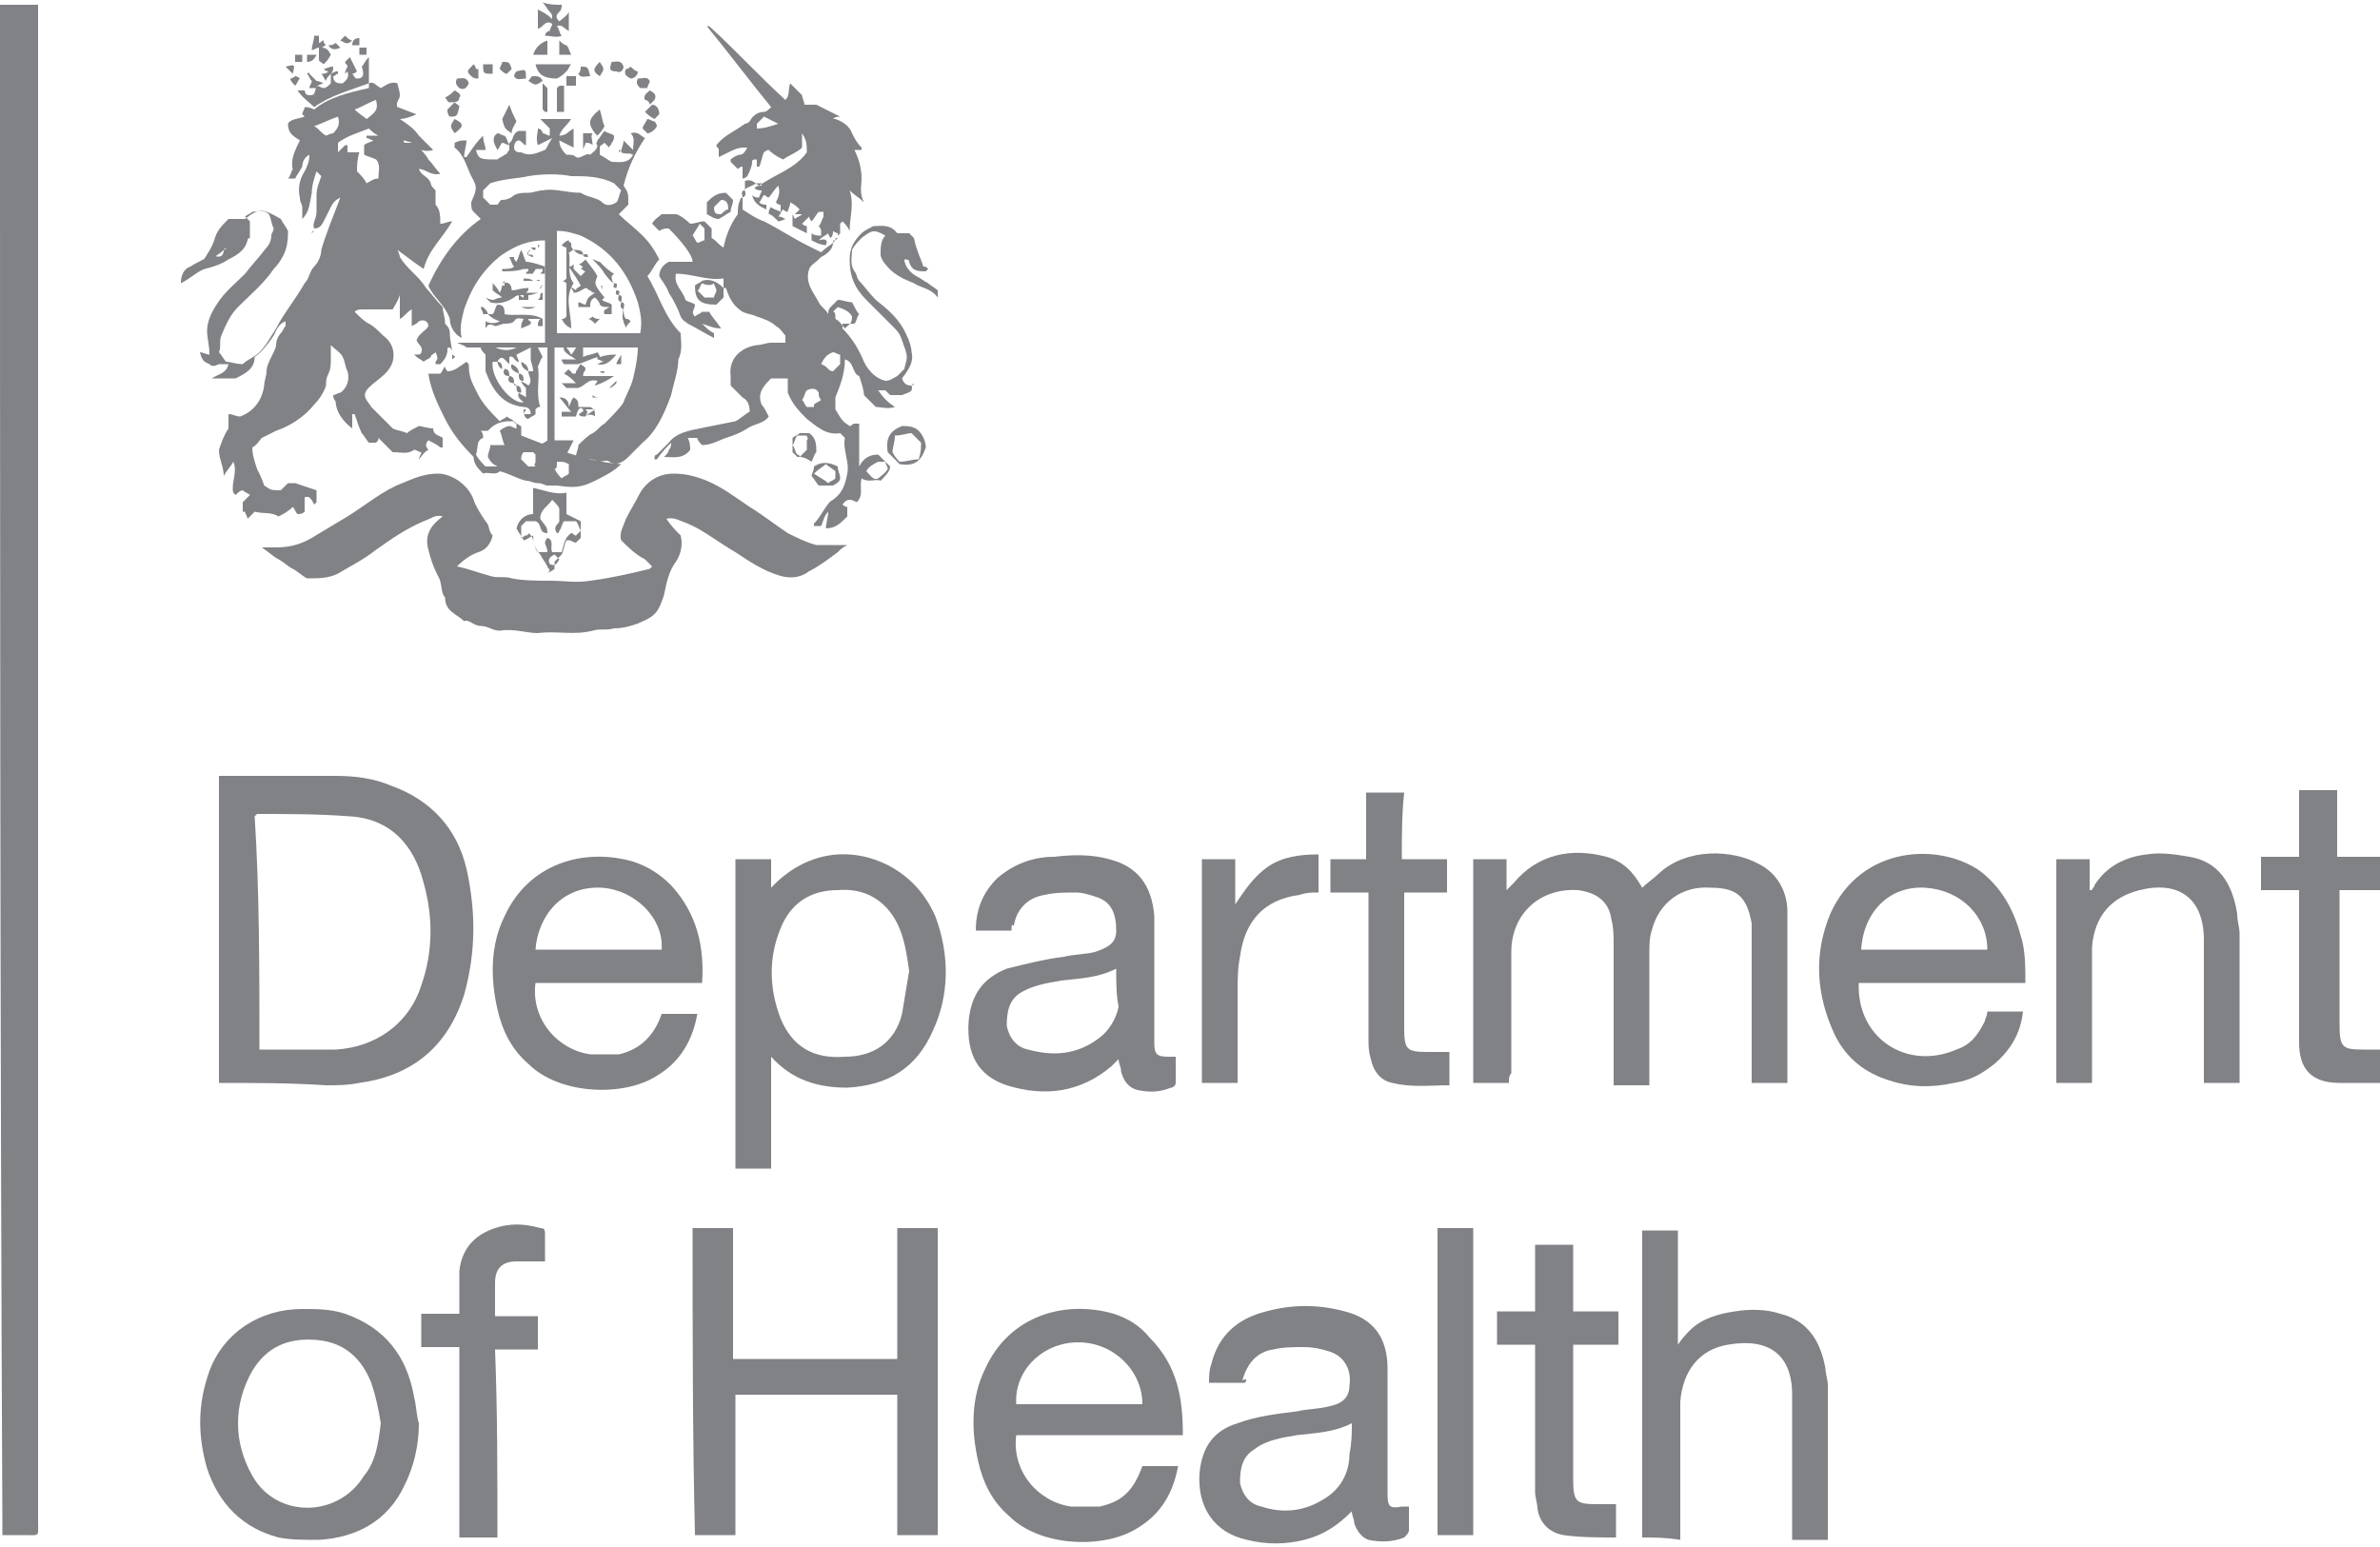 <?xml version="1.0" encoding="utf-8"?>
<!-- Generator: Adobe Illustrator 21.0.2, SVG Export Plug-In . SVG Version: 6.00 Build 0)  -->
<svg version="1.1" id="Layer_1" xmlns="http://www.w3.org/2000/svg" xmlns:xlink="http://www.w3.org/1999/xlink" x="0px" y="0px"
	 viewBox="0 0 100 65" style="enable-background:new 0 0 100 65;" xml:space="preserve">
<style type="text/css">
	.st0{fill:#808285;}
</style>
<g>
	<path class="st0" d="M1.6,0.2c0,0.2,0,0.4,0,0.6c0,21,0,42.1,0,63.1c0,0.7,0.1,0.6-0.6,0.6c-0.3,0-0.6,0-0.9,0c0-0.1,0-0.2,0-0.3
		c0-0.1,0-0.1,0-0.2C0,42.8,0,21.5,0,0.2C0.5,0.2,1.1,0.2,1.6,0.2z"/>
	<path class="st0" d="M9.2,45.5c0-4.3,0-8.6,0-12.9c0.1,0,0.2,0,0.3,0c1.5,0,3.1,0,4.6,0c0.8,0,1.6,0.1,2.3,0.4
		c1.7,0.6,2.8,1.8,3.2,3.5c0.4,1.8,0.4,3.5-0.1,5.3c-0.7,2.2-2.2,3.4-4.4,3.7c-0.5,0.1-0.9,0.1-1.4,0.1
		C12.2,45.5,10.7,45.5,9.2,45.5z M10.9,44.1c0.1,0,0.2,0,0.2,0c1,0,2,0,3,0c1.7-0.1,3.1-1.1,3.6-2.7c0.5-1.4,0.5-2.9,0.1-4.3
		c-0.4-1.6-1.4-2.7-3.1-2.8c-1.3-0.1-2.6-0.1-3.9-0.1c0,0,0,0-0.1,0.1C10.9,37.4,10.9,40.7,10.9,44.1z"/>
	<path class="st0" d="M63.4,45.5c-0.5,0-1,0-1.5,0c0-3.1,0-6.3,0-9.4c0.5,0,0.9,0,1.4,0c0,0.4,0,0.8,0,1.3c0.1-0.1,0.2-0.2,0.3-0.3
		c1-1.2,2.4-1.5,3.9-1.1c0.7,0.2,1.1,0.6,1.5,1.3c0.2-0.2,0.5-0.4,0.7-0.6c1.2-1.1,3.1-1,4.2-0.4c0.8,0.4,1.2,1.2,1.2,2
		c0,2.4,0,4.7,0,7.1c0,0,0,0,0,0.1c-0.5,0-1,0-1.5,0c0-0.1,0-0.3,0-0.4c0-1.8,0-3.7,0-5.5c0-0.3,0-0.5,0-0.8
		c-0.2-1.1-0.6-1.5-1.7-1.5c-1.2-0.1-2.2,0.6-2.5,1.8c-0.1,0.3-0.1,0.6-0.1,1c0,1.7,0,3.4,0,5.1c0,0.1,0,0.3,0,0.4c-0.5,0-1,0-1.5,0
		c0-0.1,0-0.2,0-0.4c0-1.8,0-3.7,0-5.5c0-0.4,0-0.7-0.1-1.1c-0.1-0.7-0.6-1.1-1.4-1.2c-1.6-0.1-2.8,1-2.8,2.6c0,1.7,0,3.4,0,5.1
		C63.4,45.2,63.4,45.3,63.4,45.5z"/>
	<path class="st0" d="M29.1,51.6c0.6,0,1.1,0,1.7,0c0,1.8,0,3.7,0,5.5c2.3,0,4.6,0,6.9,0c0-1.8,0-3.7,0-5.5c0.6,0,1.1,0,1.7,0
		c0,4.3,0,8.6,0,12.9c-0.5,0-1.1,0-1.7,0c0-2,0-3.9,0-5.9c-2.3,0-4.5,0-6.8,0c0,1.9,0,3.9,0,5.9c-0.6,0-1.1,0-1.7,0
		C29.1,60.3,29.1,56,29.1,51.6z"/>
	<path class="st0" d="M32.4,44.4c0,1.6,0,3.1,0,4.7c-0.5,0-1,0-1.5,0c0-4.3,0-8.7,0-13c0.5,0,1,0,1.5,0c0,0.4,0,0.7,0,1.2
		c1.4-1.5,3.3-1.8,5-0.9c0.9,0.5,1.5,1.2,1.9,2.1c0.6,1.6,0.6,3.3-0.1,4.8c-0.7,1.6-1.9,2.3-3.6,2.4C34.4,45.7,33.3,45.4,32.4,44.4
		C32.4,44.4,32.4,44.4,32.4,44.4z M38.2,40.8c-0.1-0.7-0.2-1.4-0.5-2c-0.5-1-1.4-1.5-2.5-1.4c-1.2,0-2,0.6-2.4,1.6
		c-0.5,1.2-0.5,2.5,0,3.8c0.5,1.2,1.4,1.7,2.7,1.6c1.2,0,2.1-0.6,2.4-1.8C38,42,38.1,41.4,38.2,40.8z"/>
	<path class="st0" d="M42.5,39.1c-0.5,0-1,0-1.5,0c0-0.9,0.3-1.6,0.9-2.2c0.7-0.6,1.5-0.9,2.4-0.9c0.8-0.1,1.6-0.1,2.3,0.1
		c1.2,0.3,1.8,1.1,1.9,2.4c0,1.5,0,3.1,0,4.6c0,0.2,0,0.4,0,0.7c0,0.5,0.1,0.6,0.6,0.6c0.1,0,0.2,0,0.3,0c0,0.4,0,0.7,0,1.1
		c0,0.1-0.1,0.2-0.2,0.2c-0.5,0.2-0.9,0.2-1.4,0.1c-0.4-0.1-0.6-0.4-0.7-0.8c0-0.2-0.1-0.3-0.1-0.5c-0.1,0.1-0.2,0.2-0.3,0.3
		c-1.3,1.1-2.8,1.3-4.4,0.8c-1.2-0.4-1.7-1.3-1.6-2.7c0.1-1.1,0.6-1.8,1.6-2.2c0.8-0.2,1.6-0.4,2.4-0.5c0.4-0.1,0.9-0.1,1.3-0.2
		c0.6-0.2,0.9-0.4,0.9-0.9c0-0.7-0.2-1.2-0.8-1.4c-0.3-0.1-0.6-0.2-0.9-0.2c-0.4,0-0.9,0-1.3,0.1c-0.7,0.1-1.2,0.6-1.3,1.3
		C42.5,38.8,42.5,38.9,42.5,39.1z M46.9,40.7c-0.8,0.4-1.5,0.4-2.3,0.5c-0.6,0.1-1.2,0.2-1.7,0.5c-0.5,0.3-0.6,0.8-0.6,1.4
		c0.1,0.5,0.4,0.9,0.9,1c1.1,0.3,2.1,0.2,3-0.5c0.4-0.3,0.7-0.8,0.8-1.3C46.9,41.8,46.9,41.3,46.9,40.7z"/>
	<path class="st0" d="M52.3,58.1c-0.5,0-1,0-1.5,0c0-0.3,0-0.5,0.1-0.8c0.3-1.2,1.1-1.9,2.3-2.2c1.1-0.3,2.2-0.3,3.3,0
		c1.2,0.3,1.8,1.1,1.8,2.4c0,1.5,0,3,0,4.5c0,0.3,0,0.5,0,0.8c0,0.5,0.1,0.6,0.6,0.5c0.1,0,0.2,0,0.3,0c0,0.3,0,0.7,0,1
		c0,0.1-0.1,0.2-0.2,0.3c-0.5,0.2-1,0.2-1.5,0.1c-0.3-0.1-0.5-0.4-0.6-0.7c0-0.2-0.1-0.3-0.1-0.5c-0.6,0.6-1.2,1-2,1.2
		c-0.8,0.2-1.6,0.2-2.4,0c-1.4-0.3-2.1-1.4-2-2.8c0.1-1.1,0.6-1.8,1.6-2.1c0.8-0.3,1.7-0.4,2.5-0.5c0.4-0.1,0.9-0.1,1.3-0.2
		c0.5-0.1,0.9-0.3,0.9-0.9c0.1-0.6-0.2-1.2-0.8-1.4c-0.3-0.1-0.7-0.2-1.1-0.2c-0.4,0-0.9,0-1.3,0.1c-0.7,0.1-1.1,0.6-1.3,1.3
		C52.4,57.9,52.4,58,52.3,58.1z M56.8,59.8c-0.8,0.4-1.5,0.4-2.3,0.5c-0.6,0.1-1.3,0.2-1.8,0.6c-0.5,0.3-0.6,0.8-0.6,1.4
		c0.1,0.5,0.4,0.9,0.9,1c0.9,0.3,1.8,0.2,2.6-0.3c0.7-0.4,1.1-1.1,1.1-1.9C56.8,60.6,56.8,60.2,56.8,59.8z"/>
	<path class="st0" d="M49.7,60.3c-2.4,0-4.7,0-7,0c-0.2,1.5,0.9,2.8,2.3,3c0.4,0,0.8,0,1.2,0c0.9-0.2,1.4-0.6,1.8-1.7
		c0.2,0,0.5,0,0.7,0c0.2,0,0.5,0,0.8,0c-0.2,1.1-0.7,2-1.7,2.6c-1.4,0.9-4.1,0.8-5.4-0.5c-0.7-0.6-1.1-1.4-1.3-2.3
		c-0.3-1.3-0.3-2.7,0.3-3.9c1-2.2,3.3-2.9,5.4-2.3c0.6,0.2,1.1,0.5,1.5,1C49.5,57.4,49.7,58.8,49.7,60.3z M48,59
		c0-1.4-1.2-2.6-2.7-2.6c-1.5,0-2.7,1.2-2.6,2.6C44.5,59,46.2,59,48,59z"/>
	<path class="st0" d="M78.1,41.3c-0.1,2.3,2,3.7,4.1,2.8c0.6-0.2,0.9-0.6,1.2-1.2c0-0.1,0.1-0.2,0.1-0.4c0.5,0,1,0,1.5,0
		c-0.1,0.9-0.5,1.6-1.2,2.2c-0.5,0.4-1,0.7-1.7,0.8c-0.9,0.2-1.8,0.2-2.7-0.1c-1-0.3-1.8-0.9-2.3-1.9c-0.8-1.7-0.9-3.4-0.2-5.1
		c1.3-2.9,4.6-3,6.3-1.8c0.9,0.7,1.4,1.6,1.7,2.7c0.2,0.6,0.2,1.3,0.2,2C82.8,41.3,80.5,41.3,78.1,41.3z M83.5,39.9
		c0-1.4-1.1-2.5-2.6-2.6c-1.5-0.1-2.6,1-2.7,2.6C79.9,39.9,81.7,39.9,83.5,39.9z"/>
	<path class="st0" d="M29.5,41.3c-2.4,0-4.7,0-7,0c-0.2,1.5,0.9,2.8,2.3,3c0.4,0,0.8,0,1.2,0c0.9-0.2,1.5-0.8,1.8-1.7
		c0.5,0,1,0,1.5,0c-0.2,1.1-0.7,2-1.7,2.6c-1.4,0.9-4.1,0.8-5.4-0.5c-0.7-0.6-1.1-1.4-1.3-2.3c-0.3-1.3-0.3-2.7,0.3-3.9
		c1-2.2,3.3-2.9,5.4-2.3c0.6,0.2,1.1,0.5,1.6,1C29.3,38.4,29.6,39.8,29.5,41.3z M22.5,39.9c1.8,0,3.6,0,5.3,0
		c0.1-1.3-1.1-2.5-2.5-2.6C23.6,37.2,22.6,38.5,22.5,39.9z"/>
	<path class="st0" d="M69,64.6c0-4.3,0-8.6,0-12.9c0.5,0,1,0,1.5,0c0,1.6,0,3.2,0,4.8c0.2-0.3,0.4-0.5,0.5-0.6
		c0.5-0.5,1.2-0.7,1.9-0.8c0.6-0.1,1.3-0.1,1.9,0.1c1.2,0.3,1.7,1.2,1.9,2.3c0,0.2,0.1,0.5,0.1,0.7c0,2.1,0,4.1,0,6.2
		c0,0.1,0,0.2,0,0.3c-0.5,0-1,0-1.5,0c0-0.1,0-0.2,0-0.4c0-1.9,0-3.8,0-5.7c0-1.7-1-2.4-2.7-2.1c-1.2,0.2-1.9,1.1-2,2.4
		c0,0.3,0,0.6,0,0.9c0,1.5,0,2.9,0,4.4c0,0.1,0,0.3,0,0.5C70,64.6,69.5,64.6,69,64.6z"/>
	<path class="st0" d="M17.6,59.8c0,0.9-0.2,1.8-0.6,2.6c-0.7,1.5-2,2.2-3.6,2.3c-0.6,0-1.2,0-1.7-0.1c-1.5-0.4-2.5-1.4-3-2.9
		c-0.4-1.4-0.4-2.7,0.1-4.1C9.4,56,10.9,55,12.7,55c0.6,0,1.2,0,1.8,0.2c1.7,0.6,2.6,1.8,2.9,3.5C17.5,59.1,17.5,59.5,17.6,59.8z
		 M16,59.8c-0.1-0.6-0.2-1.1-0.4-1.7c-0.4-1-1.1-1.7-2.3-1.8c-1.2-0.1-2.1,0.3-2.7,1.3c-0.8,1.4-0.8,3,0,4.4c1,1.8,3.6,1.8,4.7,0
		C15.8,61.4,15.9,60.6,16,59.8z"/>
	<path class="st0" d="M87.9,45.5c-0.5,0-1,0-1.5,0c0-3.1,0-6.2,0-9.4c0.4,0,0.9,0,1.4,0c0,0.5,0,0.9,0,1.3c0,0,0,0,0.1,0
		c0-0.1,0.1-0.1,0.1-0.2c0.5-0.8,1.3-1.2,2.2-1.3c0.6-0.1,1.2,0,1.8,0.1c1.2,0.2,1.8,1.1,2,2.4c0,0.3,0.1,0.6,0.1,0.8
		c0,1.9,0,3.8,0,5.8c0,0.1,0,0.3,0,0.5c-0.5,0-1,0-1.5,0c0-0.1,0-0.2,0-0.4c0-1.9,0-3.8,0-5.6c0-1.8-1.1-2.5-2.7-2.1
		c-1.2,0.3-1.9,1.1-2,2.4c0,0.4,0,0.8,0,1.3c0,1.4,0,2.7,0,4.1C87.9,45.2,87.9,45.4,87.9,45.5z"/>
	<path class="st0" d="M20.9,64.6c-0.5,0-1,0-1.6,0c0-2.7,0-5.3,0-8c-0.5,0-1,0-1.6,0c0-0.5,0-0.9,0-1.4c0.5,0,1,0,1.6,0
		c0-0.3,0-0.5,0-0.8c0-0.3,0-0.7,0-1c0.1-0.9,0.6-1.5,1.5-1.8c0.6-0.2,1.2-0.2,1.9,0c0.2,0,0.2,0.1,0.2,0.3c0,0.4,0,0.8,0,1.1
		c-0.4,0-0.8,0-1.2,0c-0.6,0-0.9,0.3-0.9,0.9c0,0.4,0,0.9,0,1.4c0.6,0,1.2,0,1.8,0c0,0.5,0,0.9,0,1.4c-0.6,0-1.2,0-1.8,0
		C20.9,59.2,20.9,61.9,20.9,64.6z"/>
	<path class="st0" d="M66.1,56.5c0,0.2,0,0.3,0,0.5c0,1.7,0,3.4,0,5.1c0,1,0.1,1.1,1,1.1c0.3,0,0.5,0,0.8,0c0,0.5,0,0.9,0,1.4
		c-0.7,0-1.5,0-2.2-0.1c-0.6-0.1-1-0.5-1.1-1.1c0-0.2-0.1-0.5-0.1-0.7c0-1.9,0-3.8,0-5.7c0-0.1,0-0.3,0-0.5c-0.5,0-1.1,0-1.6,0
		c0-0.5,0-0.9,0-1.4c0.5,0,1,0,1.6,0c0-0.9,0-1.9,0-2.8c0.5,0,1,0,1.6,0c0,0.9,0,1.8,0,2.8c0.6,0,1.2,0,1.9,0c0,0.5,0,0.9,0,1.4
		C67.3,56.5,66.7,56.5,66.1,56.5z"/>
	<path class="st0" d="M100,45.5c-0.6,0-1.1,0-1.7,0c-1.2,0-1.7-0.6-1.7-1.7c0-2,0-3.9,0-5.9c0-0.1,0-0.3,0-0.5c-0.5,0-1.1,0-1.6,0
		c0-0.5,0-0.9,0-1.4c0.5,0,1,0,1.6,0c0-0.9,0-1.9,0-2.8c0.5,0,1,0,1.6,0c0,0.9,0,1.8,0,2.8c0.6,0,1.2,0,1.9,0c0,0.5,0,0.9,0,1.4
		c-0.6,0-1.2,0-1.8,0c0,0.2,0,0.3,0,0.5c0,1.7,0,3.4,0,5.1c0,1,0.1,1.1,1,1.1c0.3,0,0.5,0,0.8,0C100,44.6,100,45.1,100,45.5z"/>
	<path class="st0" d="M58.9,36.1c0.6,0,1.2,0,1.9,0c0,0.5,0,0.9,0,1.4c-0.6,0-1.2,0-1.8,0c0,0.1,0,0.3,0,0.4c0,1.8,0,3.5,0,5.3
		c0,0.9,0.1,1,1,1c0.3,0,0.6,0,0.9,0c0,0.1,0,0.2,0,0.2c0,0.4,0,0.7,0,1.2c-0.8,0-1.6,0.1-2.4-0.1c-0.5-0.1-0.8-0.5-0.9-1
		c-0.1-0.3-0.1-0.6-0.1-0.8c0-1.9,0-3.8,0-5.7c0-0.1,0-0.3,0-0.5c-0.5,0-1,0-1.6,0c0-0.5,0-0.9,0-1.4c0.5,0,1,0,1.5,0
		c0-0.9,0-1.9,0-2.8c0.5,0,1,0,1.6,0C58.9,34.2,58.9,35.1,58.9,36.1z"/>
	<path class="st0" d="M50.5,36.1c0.5,0,0.9,0,1.4,0c0,0.6,0,1.3,0,1.9c0.4-0.6,0.8-1.2,1.4-1.6c0.6-0.4,1.3-0.5,2.1-0.5
		c0,0.6,0,1.1,0,1.6c-0.3,0-0.5,0-0.8,0.1c-1.5,0.2-2.3,1.1-2.5,2.6c-0.1,0.5-0.1,1-0.1,1.5c0,1.2,0,2.5,0,3.8c-0.5,0-1,0-1.5,0
		C50.5,42.4,50.5,39.3,50.5,36.1z"/>
	<path class="st0" d="M61.9,51.6c0,4.3,0,8.6,0,12.9c-0.5,0-1,0-1.5,0c0-4.3,0-8.6,0-12.9C60.9,51.6,61.4,51.6,61.9,51.6z"/>
	<g>
		<path class="st0" d="M23.6,0.2c0,0.1,0,0.2-0.1,0.3c-0.1,0.1-0.2,0.2,0,0.4c0.1-0.1,0.3-0.2,0.4-0.4c0,0.3,0,0.5,0,0.8
			c-0.2-0.1-0.3-0.3-0.5-0.2c0.1,0.1,0.1,0.3,0.2,0.4c-0.2,0.1-0.5,0-0.7,0c0-0.1,0.1-0.2,0.2-0.2c0-0.1,0.1-0.2,0.1-0.3
			c-0.3-0.2-0.4,0.2-0.6,0.2c0-0.3,0-0.5,0-0.8c0.2,0.1,0.4,0.2,0.6,0.4c0-0.2,0-0.2-0.1-0.3c-0.1-0.1-0.2-0.3-0.3-0.4
			C23.1,0.2,23.3,0.2,23.6,0.2z"/>
		<path class="st0" d="M9.4,10.5c-0.2,0.2-0.4,0.3-0.6,0.4C8.8,11,8.6,11,8.5,11c0.2-0.3,0.4-0.6,0.5-0.9c0.1-0.4,0.3-0.6,0.6-0.9
			c0.2,0,0.5,0,0.7,0c0.6-0.5,0.8-0.4,1.5,0c0.1,0.2,0.2,0.3,0.3,0.5c0,0.2,0,0.5-0.1,0.8c-0.1,0.3-0.3,0.6-0.5,0.8
			c-0.4,0.6-1,1.1-1.5,1.6c-0.3,0.3-0.5,0.7-0.7,1.2c-0.1,0.2,0,0.5-0.1,0.7c0.1,0.1,0.2,0.3,0.3,0.4c0.2,0,0.4,0.1,0.7,0.1
			c0.2-0.2,0.5-0.3,0.7-0.5c0.3-0.3,0.5-0.7,0.7-1c0.3-0.6,0.8-1.2,1.2-1.9c0.2-0.2,0.2-0.5,0.4-0.7c0.2-0.2,0.3-0.5,0.3-0.7
			c0.2-0.7,0.5-1.4,0.8-2.2c-0.2,0.1-0.3,0.2-0.4,0.4c-0.1,0.2-0.2,0.4-0.3,0.6c-0.1,0.2-0.2,0.3-0.4,0.3c-0.1-0.2,0.1-0.4,0.1-0.7
			c0-0.2,0-0.5,0-0.7c0-0.3,0.1-0.5,0.2-0.8c0,0-0.1-0.1-0.2-0.2c-0.1,0.3-0.2,0.6-0.2,0.9C13,8.6,13,8.9,12.7,9.2
			c0-0.2,0-0.4,0-0.5c0-0.1-0.1-0.2-0.1-0.4c-0.1-0.4,0-0.8,0.2-1.1C12.9,7,13,6.8,13,6.5c-0.2,0.1-0.3,0.3-0.3,0.5
			c-0.1,0.2-0.2,0.3-0.3,0.5c-0.1,0-0.1,0-0.2,0c0,0-0.1,0-0.1,0c0.1-0.1,0.1-0.2,0.2-0.4c-0.1-0.4,0.1-0.8,0.3-1.2
			c-0.3-0.2-0.5-0.3-0.5-0.7C12.2,5,12.5,5,12.8,4.9c0,0-0.1-0.1-0.1-0.1c0-0.1,0.1-0.2,0.1-0.3c0.1,0,0.2,0,0.4,0.1
			c0.6-0.5,1.4-0.7,2.3-0.9c0-0.1,0-0.2,0-0.2c0.2-0.1,0.3,0.1,0.5,0.2c0.2-0.1,0.4-0.3,0.7-0.2c0,0.1,0.1,0.3,0.1,0.5
			c0,0.2-0.2,0.3-0.1,0.5c0.3,0.1,0.5,0.2,0.8,0.3c-0.2,0.1-0.5,0.2-0.7,0.2c0.3,0.2,0.6,0.4,0.8,0.7c0.2,0.2,0.4,0.4,0.6,0.6
			c-0.3,0.1-0.5,0-0.8-0.1c0,0-0.1-0.1-0.1-0.1c0-0.2-0.1-0.1-0.3-0.2c-0.1,0,0,0.1,0,0.1c0,0,0.1,0,0.1,0c-0.1,0-0.1,0-0.1,0
			C17.2,6,17.3,6,17.4,6c0,0,0.1,0.1,0.1,0.1c0.2,0.2,0.4,0.4,0.5,0.6c0.2,0.2,0.3,0.4,0.5,0.6c-0.4,0.1-0.6-0.2-0.9-0.2
			c0,0,0,0,0,0c0,0,0-0.1-0.1-0.1c0,0,0,0,0,0c0,0,0.1,0,0.1,0.1c0.1,0.3,0.4,0.3,0.5,0.6c0,0.1,0.1,0.2,0.2,0.3c0,0.2,0,0.4,0,0.6
			c0.2,0.2,0.2,0.5,0.2,0.8c0.2,0,0.3-0.1,0.5-0.1c-0.4,0.7-1,1.2-1.2,2c-0.3-0.2-0.7-0.5-1.1-0.8c0.1,0.2,0.1,0.3,0.1,0.3
			c0.3,0.5,0.8,0.8,1.1,1.3c0.2,0.2,0.4,0.5,0.7,0.8c0,0.2,0.1,0.4,0.1,0.7c0.1,0.1,0.2,0.2,0.2,0.4c0,0.3,0.1,0.6,0.1,0.9
			C19.2,15,19.1,15,19,15.1c0-0.1,0-0.2,0-0.4c0,0,0,0,0,0.1c0-0.1-0.1-0.2-0.1-0.2c-0.1,0-0.1,0-0.1,0.1c0,0.2-0.1,0.4-0.3,0.6
			c-0.1,0-0.1,0-0.2,0c0-0.1,0-0.1,0-0.1c0.1-0.1,0.1-0.2,0-0.4c-0.1,0.1-0.2,0.1-0.2,0.2c-0.1,0.1-0.2,0.1-0.3,0.2
			c-0.1-0.1-0.2-0.1-0.4-0.3c0.2,0,0.3,0,0.3-0.1c0.1-0.2-0.1-0.3-0.2-0.5c0.1-0.3,0.4-0.4,0.5-0.6c0-0.2-0.2-0.3-0.4-0.2
			c-0.1,0.1-0.1,0.1-0.3,0.2c0-0.2,0-0.4,0-0.7c-0.2,0.1-0.3,0.3-0.5,0.4c0-0.4,0-0.6,0-1c-0.1,0.3-0.2,0.4-0.3,0.6
			c-0.4,0-0.8,0-1.2,0C15.1,13,15,13,14.9,13.1c0.2,0.2,0.4,0.4,0.6,0.5c0.2,0.1,0.4,0.3,0.6,0.5c0.4,0.3,0.5,0.7,0.4,1.1
			c-0.2,0.6-0.8,0.8-1.1,1.2c-0.2,0.3,0.1,0.5,0.2,0.7c0.3,0.3,0.6,0.6,0.9,0.9c0.2,0.1,0.4,0.1,0.6,0.2c0.1-0.1,0.3-0.2,0.5-0.3
			c0.1,0,0.4,0.1,0.6,0.1c0,0.3,0.3,0.3,0.4,0.4c0,0.1,0,0.3,0,0.4c0,0-0.1,0-0.1,0c-0.1-0.1-0.3-0.2-0.5-0.3
			c-0.1,0.1-0.1,0.2-0.1,0.2c0,0.1,0.1,0.2,0.1,0.2c-0.2,0.1-0.3,0.3-0.4,0.4c0-0.1,0.1-0.2,0.1-0.3c-0.1,0-0.2-0.1-0.3-0.1
			c-0.3,0.2-0.5,0.1-0.9,0.1c-0.1-0.1-0.3-0.3-0.6-0.6c0,0.1,0,0.1-0.1,0.2c0,0-0.1,0-0.1-0.1c0,0,0.1,0.1,0.1,0.1
			c-0.1,0-0.2,0-0.3,0c-0.1-0.1-0.2-0.3-0.3-0.4c-0.1-0.2-0.2-0.5-0.3-0.8c0,0-0.1,0-0.1,0c0,0.2,0,0.4,0,0.6
			c-0.4-0.3-0.7-0.7-0.7-1.2C14.3,17,14,16.9,14,16.6c0.1,0,0.2-0.1,0.3-0.1c0.3-0.2,0.4-0.6,0.3-0.9c-0.1-0.2-0.1-0.4-0.2-0.6
			c-0.1-0.2-0.3-0.3-0.5-0.5c0,0.3,0,0.4,0,0.6c0,0.2,0,0.4-0.1,0.6c-0.1,0.2-0.1,0.3-0.1,0.5c-0.1,0.3-0.3,0.6-0.5,0.8
			c-0.4,0.5-1,0.9-1.6,1.1c-0.2,0.1-0.4,0.2-0.6,0.3c-0.1,0.1-0.2,0.3-0.4,0.4c0,0.3,0.1,0.6,0.2,0.9c0.1,0.2,0.2,0.4,0.3,0.7
			c0.3,0.2,0.3,0.2,0.7,0.2c0,0,0,0,0,0c0.1-0.1,0.2-0.2,0.3-0.3c0.1,0,0.3,0,0.3,0c0.3,0.1,0.6,0.2,0.9,0.3c0,0.1,0,0.3,0,0.5
			c0,0-0.1,0.1-0.1,0.1c-0.1-0.2-0.2-0.4-0.4-0.3c0,0.2,0,0.4,0,0.6c-0.1,0.1-0.2,0.1-0.3,0.1c-0.1-0.1-0.1-0.2-0.2-0.3
			c-0.2,0.2-0.4,0.3-0.6,0.4c-0.3-0.2-0.6-0.1-1-0.2c-0.1,0.1-0.2,0.2-0.3,0.3c0-0.1-0.1-0.2-0.1-0.3c0,0,0,0-0.1,0
			c0-0.1,0-0.3,0-0.4c0.1-0.1,0.2-0.2,0.3-0.3c-0.1-0.1-0.2-0.1-0.3-0.2c-0.1,0-0.2,0.1-0.3,0.2c0,0-0.1-0.1-0.1-0.1
			c-0.1-0.4,0.2-0.9,0-1.3c-0.1,0.2-0.3,0.4-0.4,0.6c0-0.4-0.2-0.7-0.2-1.1c0.1-0.3,0.2-0.6,0.4-0.9c0-0.2,0-0.3,0-0.6
			c0.2,0,0.3,0.1,0.5,0.1c0.5-0.2,0.9-0.6,1-1.3c0-0.2,0.1-0.4,0.1-0.6c0-0.2,0.1-0.4,0.2-0.6c0.1-0.2,0.2-0.4,0.2-0.5
			c0-0.2,0.1-0.4,0.2-0.5c0.1-0.1,0.1-0.2,0.2-0.3c0,0,0-0.1,0-0.2c0,0,0,0,0,0c0,0,0.1,0,0.1-0.1c0,0,0,0,0,0c0,0,0,0.1-0.1,0.1
			c-0.3,0.1-0.4,0.4-0.5,0.6c-0.2,0.3-0.5,0.7-0.8,0.9c0,0.5-0.4,0.7-0.8,0.9c-0.3,0-0.6,0-1,0c0.3-0.2,0.6-0.2,0.7-0.6
			c-0.2,0-0.3,0-0.4,0c-0.2,0.1-0.3,0.1-0.4,0c-0.2-0.1-0.3-0.1-0.4-0.5c0.1,0,0.3,0.1,0.4,0.1c0-0.4-0.1-0.7-0.1-1
			c0-0.4,0.2-0.8,0.4-1.1c0.3-0.5,0.8-0.9,1.2-1.3c0.3-0.4,0.6-0.7,0.9-1.1c0.1-0.1,0.2-0.3,0.2-0.5c0-0.1,0.1-0.2,0.1-0.3
			c-0.1-0.2-0.1-0.4-0.2-0.6c-0.2-0.2-0.5-0.1-0.7-0.1c-0.1,0.1-0.2,0.1-0.3,0.2c0.1,0.1,0.1,0.1,0.2,0.2c0,0.2,0,0.4,0,0.7
			c0,0-0.1,0-0.1,0.1c-0.1,0.4-0.4,0.6-0.8,0.8c-0.3,0.2-0.6,0.3-1,0.4c-0.3,0.1-0.6,0.4-1,0.6c0-0.3,0.1-0.6,0.4-0.7
			c0.3-0.2,0.6-0.3,0.9-0.5C9.3,10.9,9.4,10.7,9.4,10.5C9.4,10.5,9.4,10.5,9.4,10.5c0,0,0.1,0,0.1-0.1C9.5,10.4,9.5,10.4,9.4,10.5
			C9.5,10.4,9.5,10.4,9.4,10.5z M15.9,7.5c0-0.3,0.1-0.6-0.1-0.8c-0.2-0.1-0.3-0.1-0.5-0.2c0-0.1,0-0.2,0-0.4
			C15.4,6,15.5,6,15.7,5.9c-0.1,0-0.2-0.1-0.3-0.1c0,0,0,0,0-0.1c0.1,0,0.3,0,0.5,0c-0.2-0.1-0.3-0.2-0.4-0.3
			c-0.5,0.2-0.9,0.3-1.3,0.6c0,0.2,0,0.3,0,0.4c0.1-0.1,0.2-0.2,0.3-0.3c0,0,0,0,0.1,0c0,0.1,0,0.2,0,0.3c0.2,0,0.3,0,0.5,0
			C15,6.7,15,7,15,7.2c0.2,0.2,0.3,0.3,0.4,0.5C15.6,7.6,15.7,7.5,15.9,7.5z M14,5.6c0.2-0.2,0.3-0.4,0.2-0.7
			c-0.3,0.1-0.7,0.3-1,0.4c0.2,0.1,0.3,0.3,0.5,0.4C13.9,5.6,14,5.6,14,5.6z M15.4,5c0.4-0.3,0.5-0.4,0.4-0.8
			c-0.3,0.1-0.6,0.3-0.9,0.4C15.1,4.8,15.3,4.9,15.4,5z"/>
		<path class="st0" d="M18,23.1c-0.2-0.7,0.2-1.1,0.6-1.4c-0.3-0.1-0.5,0.1-0.8,0.2c-0.7,0.3-1.3,0.7-2,1.2c-0.5,0.4-1.1,0.7-1.6,1
			c-0.4,0.2-0.8,0.2-1.3,0.2c-0.2-0.1-0.4-0.3-0.6-0.4c-0.2-0.1-0.4-0.3-0.6-0.4c-0.2-0.1-0.4-0.3-0.7-0.5c0.3,0,0.5,0,0.6,0
			c0.5,0,1-0.1,1.5-0.4c0.5-0.3,1-0.6,1.5-0.9c0.8-0.5,1.5-1.1,2.3-1.4c0.5-0.2,0.9-0.4,1.5-0.4c0.6,0,1.3,0.5,1.5,1.1
			c0.1,0.3,0.3,0.6,0.5,0.9c0.2,0.2,0.1,0.4,0.3,0.6c-0.1,0.4-0.3,0.6-0.6,0.7c-0.3,0.1-0.6,0.3-0.9,0.6c0.5,0.1,1,0.3,1.4,0.4
			c0.3,0.1,0.6,0,0.9,0.1c0.5,0.1,1.1,0.1,1.6,0.1c0.6,0,1.1,0.1,1.7,0c0.8-0.1,1.7-0.3,2.5-0.5c0,0,0.1-0.1,0.1-0.1
			c-0.1-0.1-0.2-0.2-0.3-0.3c-0.4-0.2-0.7-0.5-1-0.8c-0.1-0.3,0.1-0.6,0.2-0.9c0.2-0.4,0.4-0.7,0.6-1.1c0.3-0.5,0.8-0.8,1.4-0.8
			c0.5,0,0.9,0.1,1.4,0.3c0.7,0.3,1.2,0.7,1.8,1.1c0.5,0.3,1,0.7,1.6,1.1c0.4,0.2,0.8,0.4,1.2,0.5c0.1,0,0.2,0,0.3,0
			c0.3,0,0.6,0,1,0c-0.2,0.1-0.3,0.2-0.4,0.3c-0.4,0.3-0.8,0.6-1.2,0.8c-0.4,0.3-0.8,0.3-1.2,0.2c-0.7-0.2-1.3-0.6-1.9-1
			c-0.7-0.4-1.3-0.9-2-1.2c-0.3-0.1-0.6-0.3-0.9-0.2c0.2,0.3,0.4,0.5,0.6,0.7c0.1,0.4,0,0.8-0.2,1.1c-0.3,0.4-0.4,0.9-0.5,1.4
			c-0.1,0.3-0.2,0.6-0.4,0.8c-0.2,0.2-0.5,0.3-0.7,0.4c-0.3,0.1-0.6,0.2-1,0.2c-0.3,0.1-0.6,0-0.9,0.1c-0.8,0.2-1.5,0-2.3,0.1
			c-0.5,0-1-0.2-1.6-0.1c-0.3,0-0.5-0.2-0.8-0.2c-0.3,0-0.5-0.3-0.7-0.2c-0.3-0.3-0.8-0.4-0.8-1c-0.2-0.2-0.1-0.6-0.3-0.9
			C18.2,23.8,18.1,23.5,18,23.1C18,23.2,18,23.1,18,23.1z"/>
		<path class="st0" d="M38.3,16.2c0.1,0.3-0.2,0.3-0.4,0.4c-0.2,0-0.3,0-0.5,0c-0.1-0.1-0.1-0.1-0.2-0.2c-0.1,0-0.2,0-0.3,0
			c0.2,0.3,0.4,0.5,0.7,0.7c-0.3,0.1-0.6,0-0.8,0c-0.2-0.2-0.3-0.3-0.5-0.5c0-0.2-0.1-0.5-0.2-0.8c-0.3-0.1-0.2-0.6-0.6-0.7
			c0,0.6-0.2,1.1-0.4,1.6c0,0.1,0,0.3,0,0.5c0.3,0.5,0.3,0.5,0.6,0.7c0.1,0,0.1-0.1,0.2-0.1c0.1,0,0.1,0,0.2,0c0,0.6,0,1.1,0,1.8
			c0.2-0.4,0.5-0.5,0.8-0.5c0.2,0.2,0.3,0.3,0.5,0.5c0,0.2-0.2,0.4-0.4,0.6c-0.2-0.1-0.5,0.1-0.8-0.1c-0.1,0.4,0.1,0.7-0.2,1
			c-0.2-0.1-0.4-0.2-0.6,0.1c0.1,0.1,0.2,0.1,0.2,0.1c0,0.2,0,0.3,0,0.4c-0.3,0.3-0.5,0.5-0.9,0.5c0-0.2,0.1-0.5,0.1-0.7
			c0,0,0,0,0,0c0,0,0.1,0,0.1-0.1c0,0,0,0,0,0c0,0,0,0.1-0.1,0.1c-0.2,0.2-0.2,0.4-0.3,0.6c-0.1,0-0.2,0-0.3,0c0,0,0-0.1,0-0.1
			c0.2-0.2,0.3-0.4,0.5-0.7c0.1-0.1,0.1-0.2,0.3-0.3c0.4-0.3,0.5-0.6,0.6-1.1c0.1-0.5-0.2-1-0.1-1.5c-0.1-0.1-0.1-0.1-0.2-0.2
			c-0.6,0.1-1-0.3-1.4-0.6c-0.3-0.3-0.6-0.6-0.8-1.1c0-0.1,0-0.4,0-0.6c-0.2,0-0.5,0-0.7,0c-0.3,0.3-0.6,0.6-0.4,1.1
			c0.1,0.1,0.2,0.3,0.3,0.5c-0.2,0.3-0.6,0.3-0.9,0.5c-0.3,0.2-0.6,0.3-0.9,0.4c-0.3,0.1-0.6,0.3-1,0.3c-0.1-0.1-0.2-0.2-0.2-0.3
			c-0.2,0-0.2,0-0.4,0c0.1,0.2,0.1,0.4,0.1,0.5c-0.3,0.4-0.7,0.3-1.1,0.3c0.1-0.1,0.2-0.2,0.2-0.3c0.1-0.1,0.1-0.2,0.1-0.3
			c-0.2,0.2-0.4,0.4-0.6,0.7c0,0,0,0-0.1,0c0-0.1,0-0.2,0.1-0.2c0.2-0.2,0.3-0.3,0.5-0.5c0.3-0.4,0.8-0.5,1.3-0.6
			c0.5-0.1,1-0.2,1.5-0.3c0.2-0.1,0.4-0.3,0.6-0.4c0-0.3-0.1-0.5-0.3-0.6c-0.2-0.2-0.3-0.3-0.5-0.5c0-0.2,0-0.3,0-0.4
			c-0.1-0.7,0.4-1.2,1.1-1.3c0.2,0,0.4-0.1,0.6-0.1c0.2,0,0.4,0,0.6,0c0-0.1,0-0.2,0-0.3c-0.1-0.1-0.2-0.3-0.4-0.4
			c-0.2-0.2-0.5-0.3-0.8-0.4c-0.2-0.1-0.4-0.1-0.6-0.2c-0.3-0.2-0.5-0.4-0.7-1c0,0-0.1,0-0.1,0c0-0.1,0-0.2,0-0.4
			c-0.7,0.1-1.3-0.2-2-0.2c-0.1,0.5,0.3,0.7,0.4,1.1c0.1,0.1,0.3,0.1,0.4,0.2c0,0.2-0.2,0.3,0,0.5c0.1-0.1,0.2-0.1,0.3-0.2
			c0.1,0,0.2,0,0.3,0c0.1,0.2,0.3,0.4,0.5,0.7c-0.3,0-0.5-0.1-0.8-0.2c0.2,0.2,0.3,0.3,0.5,0.4c0,0,0,0.1,0,0.1c0,0,0,0.1,0,0.1
			c-0.4-0.2-0.7-0.4-1.1-0.6c-0.1-0.1-0.2-0.1-0.3-0.3c-0.1-0.3-0.3-0.7-0.5-1c-0.1-0.3-0.3-0.5-0.4-0.7c0-0.3,0.2-0.5,0.4-0.6
			c0.3,0,0.6,0,1,0c0-0.3-0.5-0.9-1-1.4c-0.2,0-0.2,0-0.4,0.1c-0.1-0.1-0.2-0.2-0.3-0.3c0.1-0.2,0.3-0.3,0.4-0.4c0.2,0,0.4,0,0.6,0
			C28.5,9,28.8,9.2,29,9.4c0.2,0,0.4-0.1,0.6-0.1c0.1,0.1,0.2,0.2,0.3,0.3c0,0.1,0,0.2,0,0.4c0.2,0.1,0.3,0.3,0.5,0.4
			c0.1-0.5,0.3-1,0.6-1.4C31,8.8,31,8.6,31.1,8.4c0-0.1,0.1-0.1,0.1-0.1c0,0.2,0,0.3,0,0.5c0.3,0.2,0.6,0.4,0.9,0.5
			c0.6,0.3,1.2,0.7,1.8,1c0.2,0.1,0.4,0.2,0.6,0.3c0.2-0.2,0.4-0.3,0.5-0.4c0,0.3-0.3,0.5-0.5,0.6c-0.3,0.3-0.4,0.3-0.5,0.5
			c-0.2,0.6,0.2,1,0.4,1.4c0.1,0.2,0.3,0.3,0.4,0.5c0-0.1,0-0.2,0.1-0.3c0.1-0.1,0.2-0.2,0.3-0.3c0.2,0,0.4,0.1,0.6,0.1
			c0.1,0.2,0.2,0.4,0.3,0.5c-0.1,0.1-0.1,0.3-0.2,0.4c-0.2,0-0.3,0-0.5,0c0,0.1,0,0.1,0,0.2c0.4,0.4,0.7,0.9,0.9,1.4
			c0.2,0.4,0.5,0.7,0.9,0.8c0.2,0,0.3-0.1,0.5-0.2c0.1-0.1,0.2-0.2,0.3-0.3c0-0.1,0.1-0.3,0.1-0.5c0-0.2-0.1-0.4-0.2-0.7
			c-0.1-0.3-0.2-0.4-0.4-0.6c-0.4-0.4-0.7-0.7-1.1-1.1c-0.5-0.5-0.7-1-0.7-1.7c0-0.5,0.2-0.8,0.5-1.1c0.1-0.1,0.3-0.2,0.5-0.3
			c0.3,0,0.7-0.1,1,0.3c0.2,0,0.4,0,0.5,0c0.1,0.1,0.2,0.2,0.2,0.2c0.1,0.5,0.3,0.9,0.4,1.2c0.1,0,0.1,0,0.2,0.1
			c0,0-0.1,0.1-0.1,0.1c-0.3,0-0.6,0-0.7-0.4c0-0.1-0.1-0.1-0.2-0.1c0,0,0,0,0,0c0,0,0-0.1-0.1-0.1c0,0,0,0,0,0c0,0,0.1,0,0.1,0.1
			c0,0.3,0.3,0.6,0.5,0.7c0.2,0.1,0.3,0.2,0.5,0.3c0.1,0.1,0.3,0.2,0.4,0.3c0,0.1,0,0.2,0,0.3c-0.3-0.4-0.7-0.4-1-0.6
			c-0.5-0.2-0.9-0.4-1.2-0.8c-0.1-0.1-0.2-0.3-0.2-0.4c0-0.3,0-0.6,0.2-0.8c-0.5-0.3-0.6-0.2-1,0.1c-0.1,0.1-0.3,0.3-0.4,0.5
			c0,0.3-0.1,0.6,0.1,0.9c0.1,0.1,0.1,0.3,0.2,0.4c0.2,0.2,0.4,0.5,0.7,0.8c0.5,0.4,1,0.8,1.3,1.5c0.1,0.2,0.2,0.5,0.2,0.7
			c0.1,0.4-0.1,0.7-0.4,1.1C38,16.2,38.2,16.2,38.3,16.2z M35,15.6c0.1-0.1,0.2-0.2,0.3-0.3c0-0.1,0-0.3,0-0.4
			c-0.1,0-0.2-0.1-0.3-0.1c-0.3,0.1-0.4,0.3-0.5,0.5C34.8,15.4,34.8,15.6,35,15.6z M36.4,19.8c0.2,0.2,0.3,0.4,0.5,0.3
			c0.1-0.1,0.3-0.2,0.4-0.4c0-0.1-0.1-0.2-0.1-0.3c-0.2,0-0.3,0-0.3,0C36.7,19.5,36.5,19.6,36.4,19.8z M35.1,13.4
			c0.2,0.1,0.3,0.3,0.4,0.4c0.2-0.2,0.3-0.2,0.3-0.5c-0.1-0.2-0.3-0.3-0.6-0.4c-0.1,0.1-0.1,0.1-0.2,0.2
			C35.1,13.1,35.1,13.2,35.1,13.4z M34.4,16.5c-0.1-0.2-0.3-0.2-0.5-0.1c-0.1,0.1-0.1,0.3-0.2,0.4c0.1,0.1,0.1,0.2,0.2,0.3
			c0.1,0,0.2,0,0.3,0c0,0,0,0,0-0.1c0.1-0.1,0.2-0.1,0.3-0.2C34.4,16.7,34.4,16.6,34.4,16.5z M29.6,10.1c0-0.2,0-0.4,0-0.5
			c-0.1-0.1-0.1-0.1-0.2-0.2c-0.1,0.2-0.2,0.3-0.3,0.5c0.1,0.1,0.1,0.2,0.2,0.3C29.4,10.2,29.5,10.1,29.6,10.1z"/>
		<path class="st0" d="M20.4,6.3c-0.1,0-0.3,0-0.4,0c0.1,0.4,0.2,0.4,0.9,0.4c0.1-0.1,0.2-0.1,0.3-0.2c0.1,0,0.1-0.1,0.2-0.2
			c0-0.1,0-0.2,0-0.3c0.2-0.1,0.1-0.4,0.4-0.5c0.1,0,0.2,0,0.3,0c0,0.2,0,0.4,0,0.6c-0.1,0-0.2-0.2-0.3-0.2c-0.1,0-0.2,0.1-0.2,0.3
			c0,0.2,0.2,0.2,0.3,0.2c0.4,0.2,0.7,0,1-0.1C23,6.2,23,6.1,23.2,5.8c-0.2,0.1-0.4,0.2-0.6,0.3c-0.1-0.3,0-0.5,0-0.7
			c0.1,0,0.2,0.1,0.2,0.2c0.1,0,0.2,0.1,0.3,0.1c0-0.1,0-0.2,0-0.3c-0.1-0.1-0.3-0.3-0.4-0.4c0.4,0,0.8,0,1.3,0
			c-0.2,0.3-0.4,0.4-0.5,0.7c0.3,0,0.4-0.2,0.6-0.3c0,0.3,0,0.5,0,0.8c-0.2-0.1-0.4-0.2-0.6-0.3c0,0.3,0.2,0.5,0.3,0.6
			c0.2,0,0.3,0,0.4,0.1c0.2,0.1,0.4-0.2,0.6-0.1c0.1-0.1,0.3-0.2,0.3-0.4C25,6,25.1,6,25.1,5.9c0.1-0.1,0.2-0.3,0.3-0.4
			c0.1,0.1,0.3,0.1,0.4,0.2c0,0.1,0,0.2-0.1,0.3c0,0.1-0.1,0.1-0.1,0.2C25.5,6.1,25.4,6,25.4,6c-0.1,0.1-0.2,0.1-0.2,0.2
			c0,0.1,0,0.2,0,0.3c0.2,0.1,0.3,0.2,0.5,0.3c0.3,0,0.7,0.1,0.9-0.3c-0.2-0.1-0.3,0-0.5-0.1c0-0.2,0.1-0.3,0.1-0.5
			c0.1,0.1,0.2,0.2,0.4,0.4c0-0.3,0.1-0.5-0.1-0.7c0.3-0.1,0.4,0.1,0.6,0.2c-0.4,0.6-0.7,1.2-0.9,2c0.2,0.3,0.2,0.3,0.2,0.8
			c-0.1,0.1-0.2,0.2-0.4,0.4c0.3,0.3,0.7,0.6,1,0.9c0.3,0.3,0.5,0.6,0.7,1c-0.2,0.2-0.3,0.5-0.5,0.7c0.5,0.8,0.7,1.7,1.4,2.4
			c0,0.3,0.1,0.7-0.1,1.1c0,0.5-0.2,1-0.3,1.5c-0.3,0.8-0.6,1.5-1.2,2c-0.2,0.2-0.4,0.4-0.6,0.6c-0.2,0.2-0.5,0.4-0.8,0.2
			c-0.1-0.1-0.3,0-0.4,0c-0.1,0-0.2-0.1-0.4-0.1c-0.2,0-0.4-0.1-0.6-0.1c0-0.2,0.1-0.3,0.1-0.5c0.2-0.2,0.4-0.4,0.6-0.5
			c0.2-0.1,0.3-0.3,0.5-0.4c0.2-0.2,0.7-0.7,0.8-0.9c0.1-0.3,0.3-0.6,0.4-1c0.1-0.4,0.2-0.9,0.2-1.3c-1.2,0-2.3,0-3.5,0
			c0,1.3,0,2.6,0,3.9c0.3,0,0.5,0,0.8,0c-0.1,0.2-0.2,0.4-0.3,0.6c-0.4-0.1-0.7-0.2-1.1-0.4c0.1-0.1,0.2-0.1,0.3-0.2
			c0-1.3,0-2.6,0-3.9c-1.2,0-2.3,0-3.4,0c-0.1-0.1-0.2-0.1-0.4-0.2c1.3,0,2.5,0,3.7,0c0-1.4,0-2.9,0-4.3c-0.7,0-1.2,0.2-1.8,0.6
			c-0.8,0.6-1.3,1.4-1.6,2.3c-0.1,0.4-0.2,0.8-0.1,1.2c-0.4-0.2-0.5-0.6-0.5-0.8c-0.2-0.6-0.7-0.9-0.9-1.4c0.5-1.1,1.2-2.1,2.2-2.8
			c-0.1-0.1-0.2-0.2-0.3-0.3c-0.1-0.1-0.1-0.2-0.1-0.4c0.2-0.5,0.3-0.6,0-1.1c-0.2-0.4-0.3-0.9-0.7-1.2c0,0,0-0.2,0-0.2
			c0.2-0.1,0.3-0.1,0.5-0.1c0,0.2-0.1,0.5-0.1,0.7c0,0,0.1,0,0.1,0C20,6,20.1,5.9,20.3,5.7C20.3,6,20.4,6.1,20.4,6.3z M26.9,14
			c0.1-0.5,0-0.9-0.1-1.3c-0.4-1.2-1.1-2.2-2.4-2.8c-0.3-0.1-0.6-0.2-1-0.2c0,1.4,0,2.9,0,4.3C24.6,14,25.7,14,26.9,14z M20.6,7.7
			c-0.1,0.1-0.2,0.2-0.3,0.3c0,0.1,0,0.2,0,0.3c0.1,0.1,0.2,0.2,0.3,0.3c0.1,0,0.2,0,0.3,0C21,8.5,21,8.4,21.1,8.4
			c0.2,0,0.4-0.1,0.5-0.2c0.2-0.1,0.4-0.1,0.6-0.1c0.2,0,0.4-0.1,0.6-0.1c0.5-0.1,1,0.1,1.6,0.1c0,0,0,0,0,0
			c0.3,0.2,0.7,0.2,0.9,0.4c0.1,0.1,0.3,0.2,0.6,0c0.1-0.1,0.1-0.3,0.2-0.5c-0.2-0.2-0.3-0.3-0.3-0.3c-0.6-0.3-1.2-0.3-1.8-0.3
			c-0.5-0.1-1.2-0.1-1.8,0C21.8,7.5,21.2,7.5,20.6,7.7z"/>
		<path class="st0" d="M31.3,8c0-0.1,0-0.2,0-0.4c0.3-0.1,0.4,0.1,0.6,0.2c0.7-0.5,1.5-0.7,2-1.4c0-0.3,0-0.5-0.2-0.8
			c0,0.2,0,0.4,0,0.6c-0.2,0.2-0.5,0.3-0.8,0.5c-0.2-0.1-0.4-0.2-0.6-0.4c-0.1,0-0.2,0.1-0.2,0.1C32,6.6,32,6.8,31.9,7
			c0,0,0,0-0.1,0c0-0.1,0-0.2,0-0.3c0,0-0.1,0-0.1,0c0,0-0.1,0-0.1,0.1c0,0.2-0.1,0.4-0.2,0.6c0,0-0.1,0.1-0.2,0.1
			c0-0.2,0-0.3,0-0.5c-0.1,0-0.2,0.1-0.2,0.1c-0.1-0.1-0.2-0.2-0.3-0.3c0,0,0,0,0-0.1c0.1-0.1,0.3-0.2,0.4-0.2
			c0.1,0,0.2-0.1,0.3-0.3C31,6.2,31,6.2,30.2,6.6c0-0.1,0-0.2,0-0.3c0-0.1-0.1-0.1-0.1-0.2c0.3-0.4,0.8-0.6,1.2-0.9
			c0.1,0,0.2-0.1,0.2-0.1c0.1-0.2,0.3-0.4,0.6-0.4c0.1,0,0.2-0.1,0.3-0.2c-0.9-1.1-1.8-2.3-2.7-3.4c0,0,0.1,0,0.1,0
			c1.1,1,2.1,2.1,3.2,3.1c0.2-0.2,0.1-0.4,0.2-0.7c0,0,0,0,0,0c0,0,0,0,0,0c0.2,0.2,0.3,0.3,0.5,0.5c0,0.1,0.1,0.3,0.1,0.4
			c0.2,0,0.4,0,0.5,0c0.4,0.2,0.6,0.3,1,0.5C35.2,4.9,35.1,4.9,35,5c0,0,0,0,0.1,0c0.3,0.1,0.6,0.3,0.7,0.6C35.9,5.8,36,6,36.2,6.2
			c0,0,0,0.1,0,0.1c-0.1,0-0.2,0-0.3,0c0.2,0.4,0.3,0.8,0.3,1.2c0,0.3-0.1,0.6,0.1,1c-0.2-0.2-0.4-0.3-0.6-0.5c0.2,0.6,0,1.1,0,1.7
			c-0.1-0.2-0.2-0.3-0.3-0.4c0,0-0.1,0.1-0.1,0.1c0,0.1,0,0.2,0,0.4c-0.1,0-0.2,0-0.3-0.1c0,0.1,0,0.2-0.1,0.3
			c-0.1-0.1-0.1-0.2-0.1-0.2c-0.1,0.1-0.2,0.1-0.4,0.3c0.3-0.1,0.4,0,0.3,0.2c-0.2,0-0.4-0.1-0.6-0.2c0-0.1,0-0.2,0-0.3
			c0.1,0.1,0.3,0.1,0.4,0.1c0-0.1,0-0.2,0-0.2c0-0.1-0.1-0.2-0.1-0.2c0.1-0.1,0.1-0.2,0.2-0.4c0,0,0-0.1,0-0.2c-0.1,0-0.1,0-0.2,0
			c-0.1,0.1-0.2,0.3-0.3,0.4c0,0-0.1-0.1-0.1-0.2c-0.1,0.1-0.2,0.2-0.3,0.3c0.1,0.1,0.2,0.1,0.2,0.1c0,0.1,0,0.2,0,0.3
			c-0.2-0.1-0.4-0.2-0.6-0.3c0-0.2,0-0.3,0-0.5c0.1,0.2,0.1,0.2,0.1,0.2c0.1-0.1,0.2-0.1,0.3-0.2C33.5,9,33.5,9,33.4,9
			c0.1-0.1,0.1-0.1,0.2-0.2c-0.1-0.1-0.2-0.2-0.4-0.3c0,0.2-0.1,0.3-0.1,0.4c-0.1,0-0.2-0.1-0.2-0.1c-0.1,0.1-0.1,0.2-0.2,0.3
			c0.1,0,0.1,0,0.3,0.1c-0.2,0.1-0.3,0.1-0.3,0.1C32.5,9.1,32.4,9,32.3,9c0-0.1,0-0.2,0.1-0.3c0.1,0.1,0.2,0.1,0.4,0.2
			c0-0.1,0-0.2,0-0.3c-0.1,0-0.1,0-0.2-0.1c0.1-0.2,0.2-0.4,0.1-0.7c-0.2,0.2-0.3,0.4-0.4,0.5c-0.1,0-0.1-0.1-0.2-0.1
			c-0.1,0.1-0.1,0.2-0.2,0.3c0.1,0.1,0.2,0.1,0.3,0.1c0,0.1,0,0.2,0,0.2c0,0,0,0,0,0c-0.2-0.1-0.5-0.2-0.6-0.6
			c0.1,0.1,0.2,0.1,0.3,0.1c0-0.1,0.1-0.2,0.1-0.3c-0.1,0-0.2,0-0.3-0.1c0.1-0.1,0.2-0.1,0.3-0.1c0-0.1,0-0.1,0-0.1
			c-0.1,0-0.2,0-0.2,0C31.4,7.9,31.3,7.9,31.3,8z M32.7,5.2c-0.2-0.1-0.4-0.2-0.6-0.3C32,5,31.9,5.1,31.8,5.2c0,0.1,0,0.2,0,0.2
			C32.1,5.4,32.4,5.3,32.7,5.2z"/>
		<path class="st0" d="M21.7,17.8c0.1,0,0.1,0.1,0.2,0.1c0,0.1,0,0.2,0,0.4c1.3,0.5,2.7,1.1,4.2,1.2c-0.3,0.3-0.7,0.5-1.1,0.7
			c-0.6,0.3-0.9,0.3-1.6,0.2c-0.1,0-0.3,0-0.4,0c-0.1,0-0.2-0.1-0.4-0.1c-0.2,0-0.3-0.1-0.5-0.1c-0.4-0.1-0.7-0.3-1.1-0.4
			c-0.2,0.2-0.5,0-0.7,0.1c-0.2-0.2-0.4-0.4-0.4-0.7c-0.5-0.5-0.9-1-1.2-1.6c-0.3-0.6-0.6-1.2-0.7-1.9c0.1,0,0.3,0,0.5,0
			c0.1-0.1,0.1-0.2,0.2-0.3c0,0.1,0.1,0.2,0.1,0.2c0.3,0,0.5-0.2,0.8-0.4c0.1,0.1,0.1,0.1,0.1,0.2c0,0.5,0.2,0.8,0.4,1.2
			c0.2,0.4,0.6,0.8,0.9,1.1c0.1-0.1,0.2-0.1,0.3-0.2c0.1,0.1,0.2,0.1,0.3,0.2c-0.1,0-0.1,0-0.2,0c-0.3,0-0.6,0.1-0.8,0.3
			c0,0-0.1,0.1-0.1,0.1c-0.1,0-0.2,0-0.3,0c0.1,0.1,0.1,0.2,0.1,0.3c-0.3,0.1-0.2,0.4-0.3,0.7c0.1,0.2,0.3,0.4,0.4,0.5
			c0.2,0,0.3,0,0.5,0c-0.2-0.1-0.3-0.2-0.4-0.4c0-0.2,0.1-0.3,0.1-0.5c0.2,0,0.4,0,0.6,0c-0.1-0.2-0.1-0.4-0.2-0.6
			c0.1-0.1,0.3-0.2,0.4-0.2c0.1,0,0.2,0.1,0.3,0.1c0,0,0,0,0,0c0,0,0,0.1,0.1,0.1c0,0,0,0,0,0c0,0-0.1,0-0.1-0.1
			C21.7,17.9,21.7,17.9,21.7,17.8z M22.5,19.4c0-0.1,0-0.2,0-0.3c0,0-0.1-0.1-0.1-0.1c-0.2,0-0.3,0-0.4,0c-0.1,0.1-0.1,0.2-0.1,0.3
			c0.1,0.1,0.2,0.2,0.3,0.3c0.1,0,0.2,0,0.3,0C22.4,19.5,22.5,19.5,22.5,19.4z M23.3,19.7c0.1,0.2,0.2,0.3,0.3,0.4
			c0.1-0.1,0.2-0.1,0.3-0.2c0-0.1,0-0.3,0-0.4c-0.2-0.1-0.2-0.1-0.5-0.1C23.4,19.6,23.4,19.7,23.3,19.7z"/>
		<path class="st0" d="M23,23.8c-0.1-0.2-0.2-0.3-0.3-0.5c-0.2-0.2-0.3-0.5-0.3-0.8c-0.2,0.1-0.3,0.2-0.4,0.2
			c-0.1-0.2-0.2-0.3-0.3-0.5c0.1-0.4,0.4-0.6,0.7-0.6c0-0.4,0-0.7,0-1.1c0.5,0.1,0.9,0.3,1.4,0.2c0,0.3,0,0.6,0,0.9
			c0.2,0.1,0.4,0.2,0.6,0.3c0,0.3,0,0.5,0,0.7c-0.1,0.1-0.1,0.1-0.2,0.2c-0.1,0-0.2-0.1-0.3-0.1c0,0-0.1,0-0.1,0
			c-0.1,0.2-0.1,0.4-0.2,0.6c-0.1,0.1-0.2,0.2-0.3,0.3c0,0,0,0.2,0,0.3c-0.1,0.1-0.2,0.1-0.3,0.2C23.2,23.9,23,23.9,23,23.8z
			 M23.2,21c-0.2,0.3-0.5,0.4-0.5,0.8c0.2,0.3,0.3,0.3,0.3,0.6c-0.4,0-0.2-0.4-0.5-0.5c-0.1,0-0.3,0-0.4,0c0,0-0.1,0.1-0.2,0.2
			c0,0.1,0,0.3,0,0.5c0.1,0,0.1-0.1,0.2-0.1c0,0,0.1,0,0.1-0.1c0.3,0.2,0.2,0.6,0.4,0.8c0.1,0,0.3,0,0.4,0c0-0.2-0.1-0.3-0.1-0.4
			c0-0.1,0.1-0.2,0.1-0.2c0.3,0.1,0.1,0.4,0.2,0.6c0.1,0,0.2,0,0.4,0c0.1-0.3,0.1-0.6,0.4-0.8c0.1,0,0.1,0.1,0.2,0.1
			c0.1-0.1,0.1-0.1,0.2-0.2c-0.1-0.2-0.1-0.3-0.2-0.4c-0.2,0-0.3,0-0.5,0c-0.1,0.1-0.1,0.3-0.2,0.4c0,0.1-0.1,0.1-0.1,0.1
			c-0.2-0.3,0.1-0.4,0.1-0.5c0-0.2,0-0.3,0-0.5C23.5,21.3,23.4,21.2,23.2,21z M23.1,23.7c0.2,0.1,0.3,0,0.4-0.2
			c-0.1-0.1-0.1-0.1-0.2-0.2C23.1,23.4,23,23.5,23.1,23.7z"/>
		<path class="st0" d="M20.4,14.9c-0.1-0.1-0.2-0.2-0.2-0.3c0.1-0.2,0.2-0.1,0.3,0c0,0,0.1-0.1,0.1-0.1c0.4,0.2,0.7,0.3,1.1,0.1
			c0.3-0.1,0.5-0.1,0.8-0.2c0.1,0.2,0.2,0.4,0.3,0.6c-0.1,0.1-0.1,0.2-0.2,0.4c0.1,0.5-0.1,1.1,0.1,1.7c-0.1,0-0.1,0-0.2,0.1
			c0,0.1,0,0.2,0,0.2c-0.1,0.1-0.2,0.1-0.3,0.2c-0.1,0-0.2-0.1-0.2-0.4c0,0,0.1,0,0.1,0c0,0,0,0-0.1,0.2c0.1,0,0.2,0,0.3,0
			c0-0.2-0.1-0.3-0.3-0.3c-0.9-0.1-1.3-0.7-1.6-1.5C20.4,15.4,20.4,15.2,20.4,14.9z M22.2,15.6c0.1,0,0.1,0,0.2,0
			c0-0.2-0.1-0.4-0.1-0.5c0-0.1,0-0.3,0-0.5c-0.2,0.1-0.4,0.2-0.6,0.3c0,0.1,0.1,0.2,0.1,0.3c-0.2,0-0.2-0.3-0.4-0.2
			c0,0.1,0,0.2,0,0.3c-0.1-0.1-0.1-0.1-0.2-0.2c-0.1-0.1-0.2-0.1-0.3,0.1c-0.1,0-0.1,0-0.2,0c-0.1,0.7,0.8,1.8,1.3,1.7
			c-0.1-0.1-0.3-0.2-0.2-0.4c0.1,0.1,0.2,0.1,0.3,0.2c0-0.1,0-0.3,0-0.4c-0.1-0.1-0.2-0.2-0.2-0.3c0.1,0.1,0.2,0.1,0.3,0.2
			C22.4,16,22.2,15.8,22.2,15.6z"/>
		<path class="st0" d="M13.3,3.6c0.1,0,0.2,0.1,0.3,0.1c0.1,0,0.2-0.1,0.3-0.2c0-0.1,0-0.2,0-0.4c-0.1,0.1-0.2,0.2-0.2,0.3
			c-0.1-0.1-0.1-0.2-0.2-0.3c0.1,0,0.2,0,0.3-0.1C13.8,3,13.7,3,13.6,2.9c0.1,0,0.2-0.1,0.4-0.1c0,0.1,0,0.2-0.1,0.3
			C14.1,3,14.1,3,14.2,3c0,0,0,0.1,0,0.1c-0.1,0-0.1,0.1-0.2,0.1c0,0.2,0.1,0.3,0.3,0.3c0,0,0.1,0,0.1,0c0.1-0.1,0.3-0.2,0.2-0.5
			c0,0-0.1,0.1-0.1,0.1c0-0.1,0-0.1,0.1-0.3c0-0.1-0.1-0.1-0.1-0.2c0.1-0.1,0.1-0.1,0.2-0.2c0.1,0.2,0.2,0.4,0.3,0.6
			c0,0-0.1,0.1-0.2,0.1c0.1,0.1,0.1,0.2,0.2,0.2c0.3,0,0.3-0.2,0.2-0.5c0.1-0.1,0.1-0.2,0.3-0.4c0,0.3,0,0.4,0,0.6
			c0,0.2,0,0.3,0,0.5c-0.8,0.3-1.6,0.5-2.3,1c-0.2-0.2-0.5-0.4-0.7-0.7c0.1,0,0.2,0,0.3,0c0,0,0,0.1,0.1,0.2c0,0,0,0-0.1,0.1
			C12.8,3.9,12.9,4,13,4C13.2,4,13.2,4,13.3,3.6z"/>
		<path class="st0" d="M22.7,12.3c-0.2,0-0.3,0.1-0.5,0.1c0,0.1,0,0.1,0,0.2c-0.1,0-0.2,0-0.4,0c0,0,0-0.1,0-0.2
			c0.1,0,0.1,0.1,0.2,0.1c0,0,0-0.1,0-0.1c0,0-0.1,0-0.1,0c-0.1,0-0.2,0-0.3,0.1c-0.3,0.2-0.7,0.3-1,0.2c0,0-0.1-0.1-0.2-0.2
			c0.2,0.1,0.3,0.1,0.3,0.1c0.1,0,0.2-0.1,0.4-0.1c-0.1-0.1-0.3-0.2-0.4-0.3c0-0.1,0-0.2,0-0.3c0.1,0.1,0.2,0.2,0.3,0.4
			c0.1-0.2,0.1-0.3,0.1-0.4c0.3-0.1,0.4,0.1,0.4,0.3c0.2,0,0.4-0.1,0.7-0.1c0,0.1,0,0.1,0,0.1c0,0,0,0,0,0c0,0,0,0-0.1,0.1
			c0.2,0,0.4,0,0.6,0C22.7,12.2,22.7,12.2,22.7,12.3z M21.2,11.8C21.2,11.8,21.2,11.8,21.2,11.8c-0.1,0.1-0.1,0.1-0.1,0.2
			c0,0,0,0,0.1,0C21.2,12,21.2,11.9,21.2,11.8z"/>
		<path class="st0" d="M20.5,13.2c0.1,0,0.1,0,0.2,0c0.1-0.1,0.1-0.3,0.2-0.4c0.3,0,0.3,0.2,0.3,0.4c0.5,0.1,1.1-0.1,1.6,0.2
			c0,0.1,0,0.2,0,0.3c0,0-0.1,0-0.2,0c0-0.1,0-0.2,0.1-0.3c-0.1,0-0.3,0-0.5,0c0,0.1,0.1,0.1,0.1,0.1c0,0,0,0,0,0.1
			c-0.1,0.1-0.2,0.1-0.4,0.2c0-0.2,0-0.2,0.1-0.4c-0.1,0-0.3-0.1-0.4,0.1c-0.1,0.1-0.3,0.1-0.4,0.1c-0.1,0-0.3,0.1-0.4,0.1
			c-0.2-0.1-0.3-0.1-0.4,0.1c0-0.1,0-0.2,0-0.3c0.2,0.1,0.4,0.1,0.6,0C20.7,13.4,20.6,13.3,20.5,13.2z M20.9,13.1
			C20.9,13.1,20.9,13.1,20.9,13.1c0,0,0,0.1,0,0.1c0,0,0,0,0,0C20.9,13.2,20.9,13.1,20.9,13.1z"/>
		<path class="st0" d="M25.9,14.9c-0.2,0.2-0.4,0.5-0.8,0.4c0.2-0.1,0.2-0.1,0.3-0.1c-0.1,0-0.2-0.1-0.3-0.1c0,0,0-0.1,0-0.1
			c-0.3,0.1-0.5,0.2-0.8,0.3c0,0,0,0,0,0c-0.2,0-0.4,0-0.6,0c0,0-0.1-0.1-0.1-0.2c0.1,0,0.3,0,0.6,0c-0.3-0.2-0.6-0.3-0.5-0.6
			c0.1,0.1,0.2,0.2,0.3,0.4c0.2-0.2,0.2-0.5,0.5-0.3c0,0.1,0,0.2,0,0.4c0.2-0.1,0.4-0.1,0.6-0.2c0,0,0.1,0.1,0.1,0.2
			C25.5,14.9,25.7,14.9,25.9,14.9z M24.3,14.8C24.3,14.8,24.3,14.8,24.3,14.8c0,0,0-0.1,0-0.1c0,0,0,0,0,0
			C24.3,14.7,24.3,14.7,24.3,14.8z"/>
		<path class="st0" d="M37.8,19.5c-0.1-0.1-0.3-0.3-0.5-0.5c-0.1-0.6,0.1-0.9,0.6-1.1c0.2,0,0.5,0,0.7,0.2c0.2,0.2,0.3,0.5,0.3,0.7
			C38.7,19.4,38.4,19.6,37.8,19.5z M38.6,19.3c0.1-0.3,0.1-0.5,0.1-0.7c-0.1-0.1-0.3-0.3-0.4-0.4c-0.2,0-0.4,0.1-0.7,0.1
			c0,0.3-0.1,0.5-0.1,0.7c0.1,0.2,0.2,0.3,0.3,0.4C38.1,19.4,38.3,19.3,38.6,19.3z"/>
		<path class="st0" d="M22.5,2.7c0.5,0,1,0,1.5,0c-0.1,0.1-0.1,0.2-0.2,0.3c-0.1,0.1-0.2,0.2-0.4,0.3C22.8,3.3,22.6,3.1,22.5,2.7z"
			/>
		<path class="st0" d="M24.6,17.5c-0.2,0-0.2,0-0.3-0.1c0.1,0,0.1-0.1,0.2-0.1c0,0,0-0.1,0-0.1c-0.1-0.1-0.2-0.1-0.3,0.3
			c-0.1,0-0.3,0-0.4,0c0,0-0.1,0-0.2,0c0-0.1,0-0.1,0-0.2c0.1,0,0.3,0,0.4,0c-0.2-0.2-0.3-0.4-0.5-0.6c0.1,0,0.2,0,0.3,0.1
			c0.1,0.1,0.1,0.2,0.1,0.3c0.1-0.2,0.1-0.3,0.2-0.4c0.2,0.1,0.2,0.2,0.2,0.4c0.2,0,0.4,0,0.5,0c0.2,0.1,0.2,0.2,0.2,0.4
			C24.9,17.4,24.7,17.4,24.6,17.5c0.2-0.2,0.3-0.2,0.4-0.3c-0.2,0-0.2,0-0.4,0C24.7,17.3,24.7,17.3,24.6,17.5z M24.2,16.9
			C24.2,16.9,24.2,16.9,24.2,16.9c0,0,0-0.1,0-0.1c0,0,0,0,0,0C24.2,16.8,24.2,16.8,24.2,16.9z"/>
		<path class="st0" d="M24.3,16.3c-0.2,0-0.4,0-0.5,0c-0.1-0.1-0.1-0.1-0.2-0.2c0.2,0,0.4,0,0.6,0c-0.2-0.2-0.3-0.3-0.5-0.4
			c0.1-0.1,0.1-0.1,0.2-0.2c0,0.1,0.1,0.1,0.1,0.1c0,0,0,0.1,0.1,0.1c0.1,0,0.1,0,0.1-0.1c0.1-0.1,0.1-0.2,0.2-0.3
			c0.1,0.1,0.2,0.1,0.2,0.2c0,0.1-0.1,0.1-0.1,0.3c0.4,0,0.8,0,1.3,0c-0.3,0.2-0.5,0.3-0.8,0.4c0,0-0.1,0,0,0c0-0.1,0.1-0.1,0.1-0.2
			C24.7,15.9,24.6,16.2,24.3,16.3z M24.4,15.7C24.3,15.7,24.3,15.7,24.4,15.7c0,0,0,0.1,0,0.1c0,0,0,0,0,0
			C24.4,15.8,24.4,15.7,24.4,15.7z"/>
		<path class="st0" d="M21.1,11.4c0-0.1,0-0.1,0-0.1c0.2,0,0.4,0,0.5-0.1c-0.1-0.1-0.1-0.2-0.2-0.4c0.1,0,0.1,0,0.2,0
			c0,0.1,0,0.1,0.1,0.2c0.1-0.2,0.1-0.3,0.2-0.5c0.1,0.2,0.1,0.3,0.2,0.5c0.2,0,0.5,0.1,0.8,0.2c0,0.1,0,0.2,0,0.3
			c-0.1,0-0.1,0-0.2,0c0.1-0.1,0.1-0.1,0.1-0.2c-0.1,0-0.2,0-0.3,0c0,0.1-0.1,0.1-0.1,0.2c-0.1,0-0.2,0-0.3,0c0-0.1,0.1-0.1,0.1-0.1
			c0,0,0-0.1,0-0.1c-0.1,0-0.2,0-0.2,0C21.7,11.4,21.4,11.4,21.1,11.4z M21.8,10.8C21.8,10.8,21.8,10.8,21.8,10.8c0,0,0,0.1,0,0.1
			c0,0,0,0,0,0C21.8,10.9,21.8,10.8,21.8,10.8z"/>
		<path class="st0" d="M30.4,12.1c0,0.1,0,0.2,0,0.4c-0.1,0.1-0.2,0.2-0.3,0.3c-0.7,0-0.9-0.2-0.9-0.8c0.1-0.1,0.2-0.1,0.3-0.2
			C29.8,11.7,30.1,11.8,30.4,12.1z M29.5,11.9c-0.1,0.1-0.1,0.3-0.2,0.3c0.1,0.1,0.2,0.2,0.3,0.3c0.2,0,0.3,0,0.4,0
			c0-0.1,0.1-0.2,0.1-0.3c0-0.1-0.1-0.2-0.1-0.3C29.9,12,29.7,12,29.5,11.9z"/>
		<path class="st0" d="M35,20.4c-0.1,0-0.4,0-0.6,0c-0.1-0.1-0.2-0.3-0.3-0.4c0-0.1,0.1-0.2,0.1-0.4c0.3-0.2,0.6-0.2,1,0
			c0,0.2,0.1,0.3,0.1,0.5C35.3,20.2,35.2,20.3,35,20.4z M34.2,19.9c0.3,0.2,0.5,0.3,0.6,0.4c0.1-0.1,0.2-0.1,0.3-0.2
			c0-0.1,0-0.2,0-0.3c-0.1-0.1-0.3-0.2-0.4-0.3C34.6,19.6,34.4,19.7,34.2,19.9z"/>
		<path class="st0" d="M29.7,9c0-0.2,0-0.3,0-0.5c0.2-0.2,0.4-0.4,0.8-0.4c0.1,0.1,0.2,0.2,0.3,0.3c0,0.2-0.1,0.3-0.1,0.5
			c-0.2,0.1-0.3,0.2-0.5,0.3C30,9.2,29.9,9.1,29.7,9z M30.6,8.8c0-0.3-0.1-0.4-0.3-0.4c-0.1,0.1-0.2,0.2-0.3,0.3
			c0,0.3,0.1,0.3,0.3,0.3C30.4,8.9,30.5,8.8,30.6,8.8z"/>
		<path class="st0" d="M33.5,19.2c-0.1-0.1-0.2-0.2-0.2-0.2c0-0.2,0-0.4,0-0.6c0.1-0.1,0.2-0.1,0.3-0.2c0.1,0,0.3,0,0.4,0
			c0.3,0.2,0.3,0.5,0.3,0.8c-0.1,0.1-0.1,0.2-0.2,0.4C33.8,19.2,33.7,19.2,33.5,19.2z M33.9,18.3c-0.1,0-0.3,0-0.4,0
			c-0.1,0.1-0.1,0.3-0.2,0.4c0.1,0.1,0.1,0.3,0.2,0.4c0,0,0.1,0,0.1,0.1c0.1-0.1,0.2-0.2,0.3-0.3c0-0.2,0-0.3,0-0.4
			C34,18.4,33.9,18.4,33.9,18.3z"/>
		<path class="st0" d="M21.7,5.1c-0.1,0.2-0.2,0.3-0.2,0.5c-0.3-0.2-0.3-0.2-0.4-0.6c0.1-0.2,0.2-0.4,0.3-0.6
			C21.5,4.7,21.6,4.9,21.7,5.1z"/>
		<path class="st0" d="M13.9,2.3c-0.1,0.2-0.2,0.3-0.3,0.4c-0.1-0.1-0.2-0.1-0.2-0.2c0-0.1,0-0.3,0-0.5c-0.1,0-0.2,0.1-0.3,0.1
			c0-0.2,0.1-0.4,0.1-0.6c0,0,0.1,0,0.2,0c0,0.1,0,0.2,0,0.3c0.1,0,0.1-0.1,0.2-0.1c0,0.1,0,0.1,0.1,0.2c-0.1,0-0.1,0.1-0.2,0.1
			C13.7,2,13.8,2.1,13.9,2.3z"/>
		<path class="st0" d="M25.2,4.6c0.1,0.3,0.1,0.5,0.2,0.7c-0.1,0.2-0.2,0.3-0.3,0.4c0,0,0,0-0.1-0.1C24.7,5.2,24.7,5,25.2,4.6z"/>
		<path class="st0" d="M23.4,3.7c0.1-0.1,0.1-0.1,0.2-0.1c0,0,0.1,0,0.1,0c0,0.4,0,0.7,0,1.1c-0.1,0-0.2,0-0.3,0
			C23.4,4.4,23.4,4.1,23.4,3.7z"/>
		<path class="st0" d="M21.4,6.1C21.3,6.1,21.2,6,21.1,6C21,6.1,21,6.2,20.9,6.3c-0.1-0.2-0.3-0.5,0-0.7c0.1,0,0.2,0.1,0.3,0.1
			C21.3,5.8,21.3,5.9,21.4,6.1z"/>
		<path class="st0" d="M23,1.7c0,0.2,0,0.4,0,0.6c-0.2,0-0.4,0-0.6,0C22.5,2,22.7,1.8,23,1.7z"/>
		<path class="st0" d="M23.8,1.9c0.1,0.1,0.1,0.2,0.2,0.4c-0.2,0-0.4,0-0.5,0c0-0.2,0-0.4,0-0.6C23.6,1.8,23.7,1.9,23.8,1.9z"/>
		<path class="st0" d="M24.9,6.1C24.8,6,24.7,6,24.6,6c0,0.1-0.1,0.2-0.1,0.3c0-0.3,0-0.5,0-0.7c0.1,0,0.2,0,0.4,0
			C24.8,5.7,24.9,5.9,24.9,6.1z"/>
		<path class="st0" d="M23,3.7c0,0.3,0,0.6,0,1c0,0-0.1,0-0.1,0c0,0-0.1-0.1-0.1-0.1c0-0.3,0-0.7,0-1.1C22.9,3.6,23,3.7,23,3.7z"/>
		<path class="st0" d="M27.2,5.6c0,0-0.1-0.1-0.2-0.2C27,5.3,27.1,5.2,27.2,5c0.1,0,0.2,0.1,0.3,0.1c0,0,0.1,0.1,0.1,0.2
			C27.5,5.5,27.3,5.6,27.2,5.6z"/>
		<path class="st0" d="M19.1,3.8c0.2,0.1,0.3,0.2,0.2,0.3c0,0.2-0.2,0.2-0.4,0.2c-0.1,0-0.1-0.1-0.2-0.2C18.9,4,19,3.9,19.1,3.8z"/>
		<path class="st0" d="M18.9,4.9c-0.1-0.1-0.1-0.2-0.1-0.3c0.1-0.1,0.2-0.2,0.3-0.3c0.1,0.1,0.2,0.1,0.2,0.2
			C19.2,4.9,19.2,4.9,18.9,4.9z"/>
		<path class="st0" d="M21,2.9c0-0.1,0.1-0.2,0.1-0.3c0.3,0,0.3,0,0.4,0.3c-0.1,0.1-0.1,0.1-0.2,0.2C21.2,3.1,21.1,3,21,2.9z"/>
		<path class="st0" d="M26.3,2.9c0.1,0,0.2-0.1,0.2-0.1c0.1,0.1,0.2,0.2,0.3,0.2c0,0.2-0.2,0.3-0.3,0.3C26.3,3.2,26.2,3.1,26.3,2.9z
			"/>
		<path class="st0" d="M27.1,4.7c0.1-0.1,0.2-0.2,0.3-0.3c0.2,0,0.3,0.2,0.3,0.4c-0.1,0.1-0.1,0.1-0.2,0.2
			C27.3,4.9,27.2,4.8,27.1,4.7z"/>
		<path class="st0" d="M25.7,2.6c0.2,0,0.4-0.1,0.5,0.2c0,0.1-0.1,0.3-0.3,0.2C25.6,3,25.6,2.9,25.7,2.6z"/>
		<path class="st0" d="M19.9,2.7C20,2.8,20,2.9,20,2.9c0,0,0,0,0.1,0c0,0.1,0,0.2,0,0.4c-0.1,0-0.2,0-0.3-0.1
			C19.6,3,19.6,3,19.9,2.7z"/>
		<path class="st0" d="M19.7,3.5c-0.1,0.2-0.2,0.3-0.4,0.2c-0.1-0.1-0.2-0.2-0.1-0.4C19.4,3.3,19.6,3.2,19.7,3.5z"/>
		<path class="st0" d="M13.3,3.7c-0.1,0-0.2,0-0.3,0c0-0.1,0.1-0.2,0.1-0.3c-0.1-0.1-0.1-0.2-0.2-0.3C12.9,3.1,13,3,13,3.1
			c0.1,0.1,0.2,0.2,0.3,0.3c0,0,0.1,0,0.3,0.1c-0.1,0-0.2,0.1-0.3,0.1C13.3,3.6,13.3,3.6,13.3,3.7z"/>
		<path class="st0" d="M24.4,2.8c0.3,0,0.3,0,0.4,0.4c-0.2,0-0.4,0.1-0.5-0.1C24.4,3,24.4,2.9,24.4,2.8z"/>
		<path class="st0" d="M27.3,3.4c0,0.1-0.1,0.2-0.1,0.3c-0.1,0-0.2,0-0.3,0c-0.1-0.1-0.2-0.2-0.1-0.4C27,3.3,27.2,3.2,27.3,3.4z"/>
		<path class="st0" d="M19.1,5.6c-0.2-0.3-0.2-0.3,0-0.6C19.5,5.2,19.5,5.3,19.1,5.6z"/>
		<path class="st0" d="M22.1,3.3c-0.2,0-0.4,0.1-0.5-0.1c0-0.1,0.1-0.2,0.1-0.2C22.1,2.9,22.1,2.9,22.1,3.3z"/>
		<path class="st0" d="M22.2,3.4C22.2,3.3,22.2,3.3,22.2,3.4c0.1-0.1,0.1-0.2,0.2-0.2c0.2,0,0.3,0,0.4,0.2
			C22.5,3.6,22.5,3.6,22.2,3.4z"/>
		<path class="st0" d="M25.2,2.6c0.2,0.3,0.2,0.3,0,0.6C24.9,3,24.9,2.9,25.2,2.6z"/>
		<path class="st0" d="M27.1,4.2c-0.1-0.2,0.1-0.3,0.2-0.4c0.2,0.1,0.3,0.2,0.2,0.4c0,0-0.1,0.1-0.2,0.2C27.3,4.3,27.2,4.2,27.1,4.2
			z"/>
		<path class="st0" d="M23.8,3.6c0-0.1,0-0.3,0-0.4c0.1,0,0.2,0,0.4,0c0,0.1,0,0.2,0,0.4C24.1,3.6,23.9,3.6,23.8,3.6z"/>
		<path class="st0" d="M20.7,2.7c0,0.1,0,0.2,0,0.4c-0.4,0-0.4,0-0.4-0.4C20.4,2.7,20.6,2.7,20.7,2.7z"/>
		<path class="st0" d="M14.3,1.7c0.1-0.1,0.1-0.1,0.2-0.2c0.1,0.1,0.2,0.2,0.3,0.2C14.6,1.9,14.5,1.8,14.3,1.7z"/>
		<path class="st0" d="M14.3,2c-0.2,0.1-0.4,0.1-0.5-0.1c0.1,0,0.2,0,0.3-0.1C14.1,1.8,14.2,1.9,14.3,2z"/>
		<path class="st0" d="M15.4,2c0,0.1,0,0.2,0,0.3c-0.1,0-0.2,0-0.3,0c0-0.1,0-0.2,0-0.3C15.2,2,15.3,2,15.4,2z"/>
		<path class="st0" d="M12.7,2.6c-0.1,0-0.2,0-0.3,0c0-0.1,0-0.2,0-0.3c0.1,0,0.2,0,0.3,0C12.7,2.4,12.7,2.5,12.7,2.6z"/>
		<path class="st0" d="M15.1,1.6c0,0.1,0,0.2,0,0.3c-0.1,0-0.2,0-0.3,0C14.8,1.7,14.9,1.6,15.1,1.6z"/>
		<path class="st0" d="M12.9,2.6c0-0.1,0-0.2,0-0.3c0.1,0,0.2,0,0.4,0C13.2,2.5,13.1,2.6,12.9,2.6C13,2.6,12.9,2.6,12.9,2.6z"/>
		<path class="st0" d="M12.3,3.1C12.2,3,12.1,2.9,12,2.8C12.4,2.7,12.4,2.7,12.3,3.1z"/>
		<path class="st0" d="M12.2,3.3c0,0,0.1,0,0.2-0.1c0,0,0.1,0,0.2,0.1c-0.1,0.1-0.1,0.2-0.2,0.3C12.3,3.5,12.2,3.4,12.2,3.3z"/>
		<path class="st0" d="M21.9,12.9c0.2,0,0.4,0,0.6,0C22.3,13,22.1,13,21.9,12.9z"/>
		<path class="st0" d="M20.5,13.2c-0.1,0-0.1,0-0.2,0c0-0.1-0.1-0.2-0.1-0.3c0,0,0.1,0,0.1,0C20.4,13,20.5,13.1,20.5,13.2z"/>
		<path class="st0" d="M25.8,14.5c-0.2,0-0.3,0-0.5,0C25.5,14.4,25.7,14.5,25.8,14.5z"/>
		<path class="st0" d="M25.6,16.3c0.1-0.1,0.2-0.2,0.3-0.3c0,0,0,0.1,0,0.1C25.8,16.2,25.7,16.3,25.6,16.3
			C25.6,16.3,25.6,16.3,25.6,16.3z"/>
		<path class="st0" d="M22.4,11.8c-0.1,0-0.3,0-0.4,0c0,0,0,0,0-0.1C22.1,11.7,22.3,11.7,22.4,11.8C22.4,11.8,22.4,11.8,22.4,11.8z"
			/>
		<path class="st0" d="M22.8,12.3c0,0.1,0,0.2,0,0.3c-0.1,0-0.1,0-0.2,0c0.1-0.1,0.1-0.1,0.1-0.2C22.7,12.4,22.7,12.3,22.8,12.3
			C22.7,12.3,22.8,12.3,22.8,12.3z"/>
		<path class="st0" d="M26.1,15.3c-0.1,0-0.1,0-0.2,0c0-0.1,0.1-0.2,0.2-0.4C26.1,15.1,26.1,15.2,26.1,15.3z"/>
		<path class="st0" d="M31.2,8.3c0-0.1-0.1-0.3,0.1-0.3C31.3,8.1,31.4,8.2,31.2,8.3z"/>
		<path class="st0" d="M25.2,16.7c-0.1,0-0.2,0-0.3,0c0,0,0,0,0-0.1C25,16.7,25.1,16.7,25.2,16.7C25.2,16.7,25.2,16.7,25.2,16.7z"/>
		<path class="st0" d="M22.8,11.9c0,0.1-0.1,0.2-0.1,0.3c0,0,0-0.1,0-0.1C22.7,12,22.8,12,22.8,11.9z"/>
		<path class="st0" d="M22.7,11.8c-0.1,0-0.1,0-0.2,0c0,0,0,0,0,0C22.6,11.8,22.6,11.7,22.7,11.8C22.7,11.8,22.7,11.8,22.7,11.8z"/>
		<path class="st0" d="M22.4,10.8c-0.1,0-0.2-0.1-0.3-0.1c0,0,0.1,0,0.1,0C22.4,10.7,22.4,10.7,22.4,10.8z"/>
		<path class="st0" d="M22.3,10.4c0.1,0,0.1,0,0.2,0c0,0,0,0,0,0.1C22.4,10.5,22.4,10.5,22.3,10.4C22.3,10.5,22.3,10.4,22.3,10.4z"
			/>
		<path class="st0" d="M35.2,9.7c0,0,0.1,0.1,0.1,0.1c0,0-0.1,0.1-0.1,0.1C35.2,9.9,35.2,9.8,35.2,9.7z"/>
		<path class="st0" d="M25.2,15.6c0.1,0,0.1,0,0.2,0c0,0,0,0,0,0C25.4,15.7,25.3,15.7,25.2,15.6C25.3,15.7,25.2,15.6,25.2,15.6z"/>
		<path class="st0" d="M25.5,17c0,0,0-0.1,0-0.1c0,0,0,0,0,0C25.5,16.9,25.5,16.9,25.5,17C25.5,17,25.5,17,25.5,17z"/>
		<path class="st0" d="M20.4,6.3C20.5,6.3,20.5,6.3,20.4,6.3c0.1,0.1,0.1,0.1,0.1,0.1C20.5,6.4,20.4,6.3,20.4,6.3
			C20.4,6.3,20.4,6.3,20.4,6.3z"/>
		<path class="st0" d="M26.1,6.3C26.1,6.3,26,6.4,26.1,6.3C26,6.4,26,6.4,26,6.4C26,6.3,26,6.3,26.1,6.3C26.1,6.3,26.1,6.3,26.1,6.3
			z"/>
		<path class="st0" d="M13.2,9.7C13.2,9.7,13.2,9.7,13.2,9.7c-0.1,0.1-0.1,0.1-0.1,0.1C13.1,9.7,13.2,9.7,13.2,9.7
			C13.2,9.6,13.2,9.6,13.2,9.7z"/>
		<path class="st0" d="M35.2,10c0,0-0.1,0.1-0.1,0.1C35.1,10,35.1,10,35.2,10z"/>
		<path class="st0" d="M35.1,10.1c0,0-0.1,0.1-0.1,0.1C35,10.1,35,10.1,35.1,10.1z"/>
		<path class="st0" d="M22.6,10.4c0,0,0-0.1,0-0.1c0,0,0,0,0,0C22.7,10.3,22.7,10.3,22.6,10.4C22.7,10.4,22.7,10.4,22.6,10.4z"/>
		<path class="st0" d="M38.3,16.2C38.3,16.2,38.3,16.2,38.3,16.2c0.1-0.1,0.1-0.1,0.1-0.1C38.4,16.2,38.3,16.2,38.3,16.2
			C38.3,16.2,38.3,16.2,38.3,16.2z"/>
		<path class="st0" d="M22.3,10.5c0,0-0.1,0.1-0.1,0.1C22.2,10.5,22.3,10.5,22.3,10.5z"/>
		<path class="st0" d="M21.6,17.7c0,0,0.1,0.1,0.1,0.1C21.6,17.8,21.6,17.7,21.6,17.7z"/>
		<path class="st0" d="M22.2,10.7C22.2,10.7,22.1,10.6,22.2,10.7c-0.1-0.1,0-0.1,0-0.1C22.2,10.6,22.2,10.7,22.2,10.7z"/>
		<path class="st0" d="M25.1,11.6c-0.1,0.3-0.2,0.3,0.3,0.9c0,0,0,0-0.1,0.1c0.1,0.1,0.3,0.1,0.4,0.2c0,0.1,0,0.2,0,0.4
			c-0.1,0-0.2,0-0.3,0c-0.1-0.2,0.1-0.2,0.2-0.3c-0.2,0-0.3,0-0.4-0.1c0-0.1-0.1-0.2-0.2-0.3c-0.2,0.1-0.2,0.2-0.2,0.4
			c-0.2,0-0.3,0-0.5,0c0,0,0-0.1,0-0.2c0.1,0,0.2,0.1,0.3,0.1c0.1-0.3,0.1-0.3,0.4-0.5c-0.1,0-0.1,0-0.2-0.1c-0.1,0-0.1-0.1-0.2-0.1
			c-0.2,0.1-0.3,0.2-0.5,0.2c0-0.1-0.1-0.2-0.2-0.3c0.1,0.1,0.2,0.1,0.3,0.2c0-0.1,0.1-0.1,0.2-0.2c-0.1-0.2-0.3-0.5-0.5-0.8
			c0.1,0,0.1,0,0.2-0.1c0,0.1,0,0.2,0,0.2c0.1,0.1,0.2,0.2,0.3,0.3c0.1-0.1,0.1-0.1,0.2-0.2c-0.1,0-0.1-0.1-0.2-0.1
			c0,0,0.1-0.1,0.1-0.1c-0.1,0-0.1-0.1-0.2-0.1c0.1,0,0.2-0.1,0.3-0.2C24.9,11.3,25,11.4,25.1,11.6z"/>
		<path class="st0" d="M24.1,10.5c-0.1,0-0.1,0.1-0.2,0.1c0.1,0.4-0.1,0.9,0.2,1.3c-0.4,0.6-0.1,1.2-0.1,1.9
			c-0.2-0.1-0.3-0.2-0.4-0.4c0.1,0,0.1,0,0.2-0.1c0-0.5,0-0.9,0-1.4c0,0-0.1-0.1-0.2-0.1c0.1,0,0.1,0,0.2-0.1c0-0.4,0-0.9,0-1.3
			c0,0-0.1,0-0.2-0.1c0.1-0.1,0.2-0.2,0.3-0.2c0,0,0,0.1,0.1,0.1C24,10.4,24,10.4,24.1,10.5z"/>
		<path class="st0" d="M25.8,11.9c-0.2-0.1-0.3-0.3-0.4-0.4c-0.1-0.2-0.3-0.4-0.5-0.6c0.1,0,0.2,0.1,0.3,0.1
			c0.2,0.2,0.4,0.4,0.6,0.5c0,0,0,0-0.1,0.1C25.7,11.7,25.7,11.8,25.8,11.9z"/>
		<path class="st0" d="M26.2,12.9c0,0.2,0,0.4,0.1,0.5c0.1,0,0.1,0,0.2,0.1c-0.1,0.1-0.2,0.2-0.2,0.3c0-0.1-0.1-0.2-0.1-0.3
			C26.1,13.3,26.2,13.1,26.2,12.9z"/>
		<path class="st0" d="M25.2,13.4c-0.1,0.1-0.2,0.2-0.2,0.2c-0.1-0.1-0.2-0.2-0.3-0.2c0.1,0,0.2-0.1,0.2-0.1
			C25,13.4,25.1,13.4,25.2,13.4z"/>
		<path class="st0" d="M24.1,10.5c0.2,0,0.4,0,0.4,0.2C24.3,10.7,24.2,10.6,24.1,10.5z"/>
		<path class="st0" d="M26,12.4c0.2,0,0.1,0.2,0.1,0.3C25.9,12.6,26,12.5,26,12.4z"/>
		<path class="st0" d="M26.1,12.7c0.2,0,0.1,0.2,0.1,0.3C26,12.9,26.1,12.8,26.1,12.7z"/>
		<path class="st0" d="M24.5,10.7c0.1,0,0.2-0.1,0.2,0.1C24.6,10.8,24.5,10.8,24.5,10.7z"/>
		<path class="st0" d="M25.9,12.2c0.2,0,0.1,0.1,0.1,0.2C25.8,12.4,25.9,12.2,25.9,12.2z"/>
		<path class="st0" d="M25.3,12c0,0.1,0,0.1,0,0.2c0,0,0,0,0,0C25.3,12.1,25.2,12,25.3,12C25.3,12,25.3,12,25.3,12z"/>
		<path class="st0" d="M25.8,11.9c0.2,0,0.1,0.1,0.1,0.2C25.7,12.1,25.8,12,25.8,11.9z"/>
		<path class="st0" d="M23.9,10.3C23.9,10.2,23.9,10.2,23.9,10.3c0.1-0.1,0.1-0.1,0.1-0.1C23.9,10.2,23.9,10.3,23.9,10.3
			C23.9,10.3,23.9,10.3,23.9,10.3z"/>
		<path class="st0" d="M24.8,10.9c0,0-0.1-0.1-0.1-0.1C24.7,10.8,24.8,10.9,24.8,10.9z"/>
		<path class="st0" d="M20.9,15.2c0.2,0,0.2,0.2,0.2,0.3C21,15.5,20.9,15.3,20.9,15.2z"/>
		<path class="st0" d="M21.2,15.5c0.2,0,0.2,0.2,0.2,0.3C21.2,15.8,21.1,15.7,21.2,15.5z"/>
		<path class="st0" d="M21.4,15.8c0.2,0,0.2,0.2,0.2,0.3C21.4,16.1,21.3,16,21.4,15.8z"/>
		<path class="st0" d="M21.7,16.2c0.2,0,0.2,0.2,0.2,0.3C21.7,16.5,21.7,16.4,21.7,16.2z"/>
		<path class="st0" d="M21.6,16.1c0,0,0.1,0.1,0.1,0.1C21.6,16.2,21.6,16.2,21.6,16.1z"/>
		<path class="st0" d="M21.5,15.3c0.2,0.1,0.3,0.2,0.3,0.4C21.6,15.6,21.4,15.5,21.5,15.3z"/>
		<path class="st0" d="M21.8,15.7c0.2,0,0.2,0.2,0.2,0.3C21.8,16,21.8,15.9,21.8,15.7z"/>
		<path class="st0" d="M21.9,15.2c0.2,0.1,0.3,0.2,0.3,0.4C22,15.5,21.9,15.4,21.9,15.2z"/>
	</g>
</g>
</svg>
